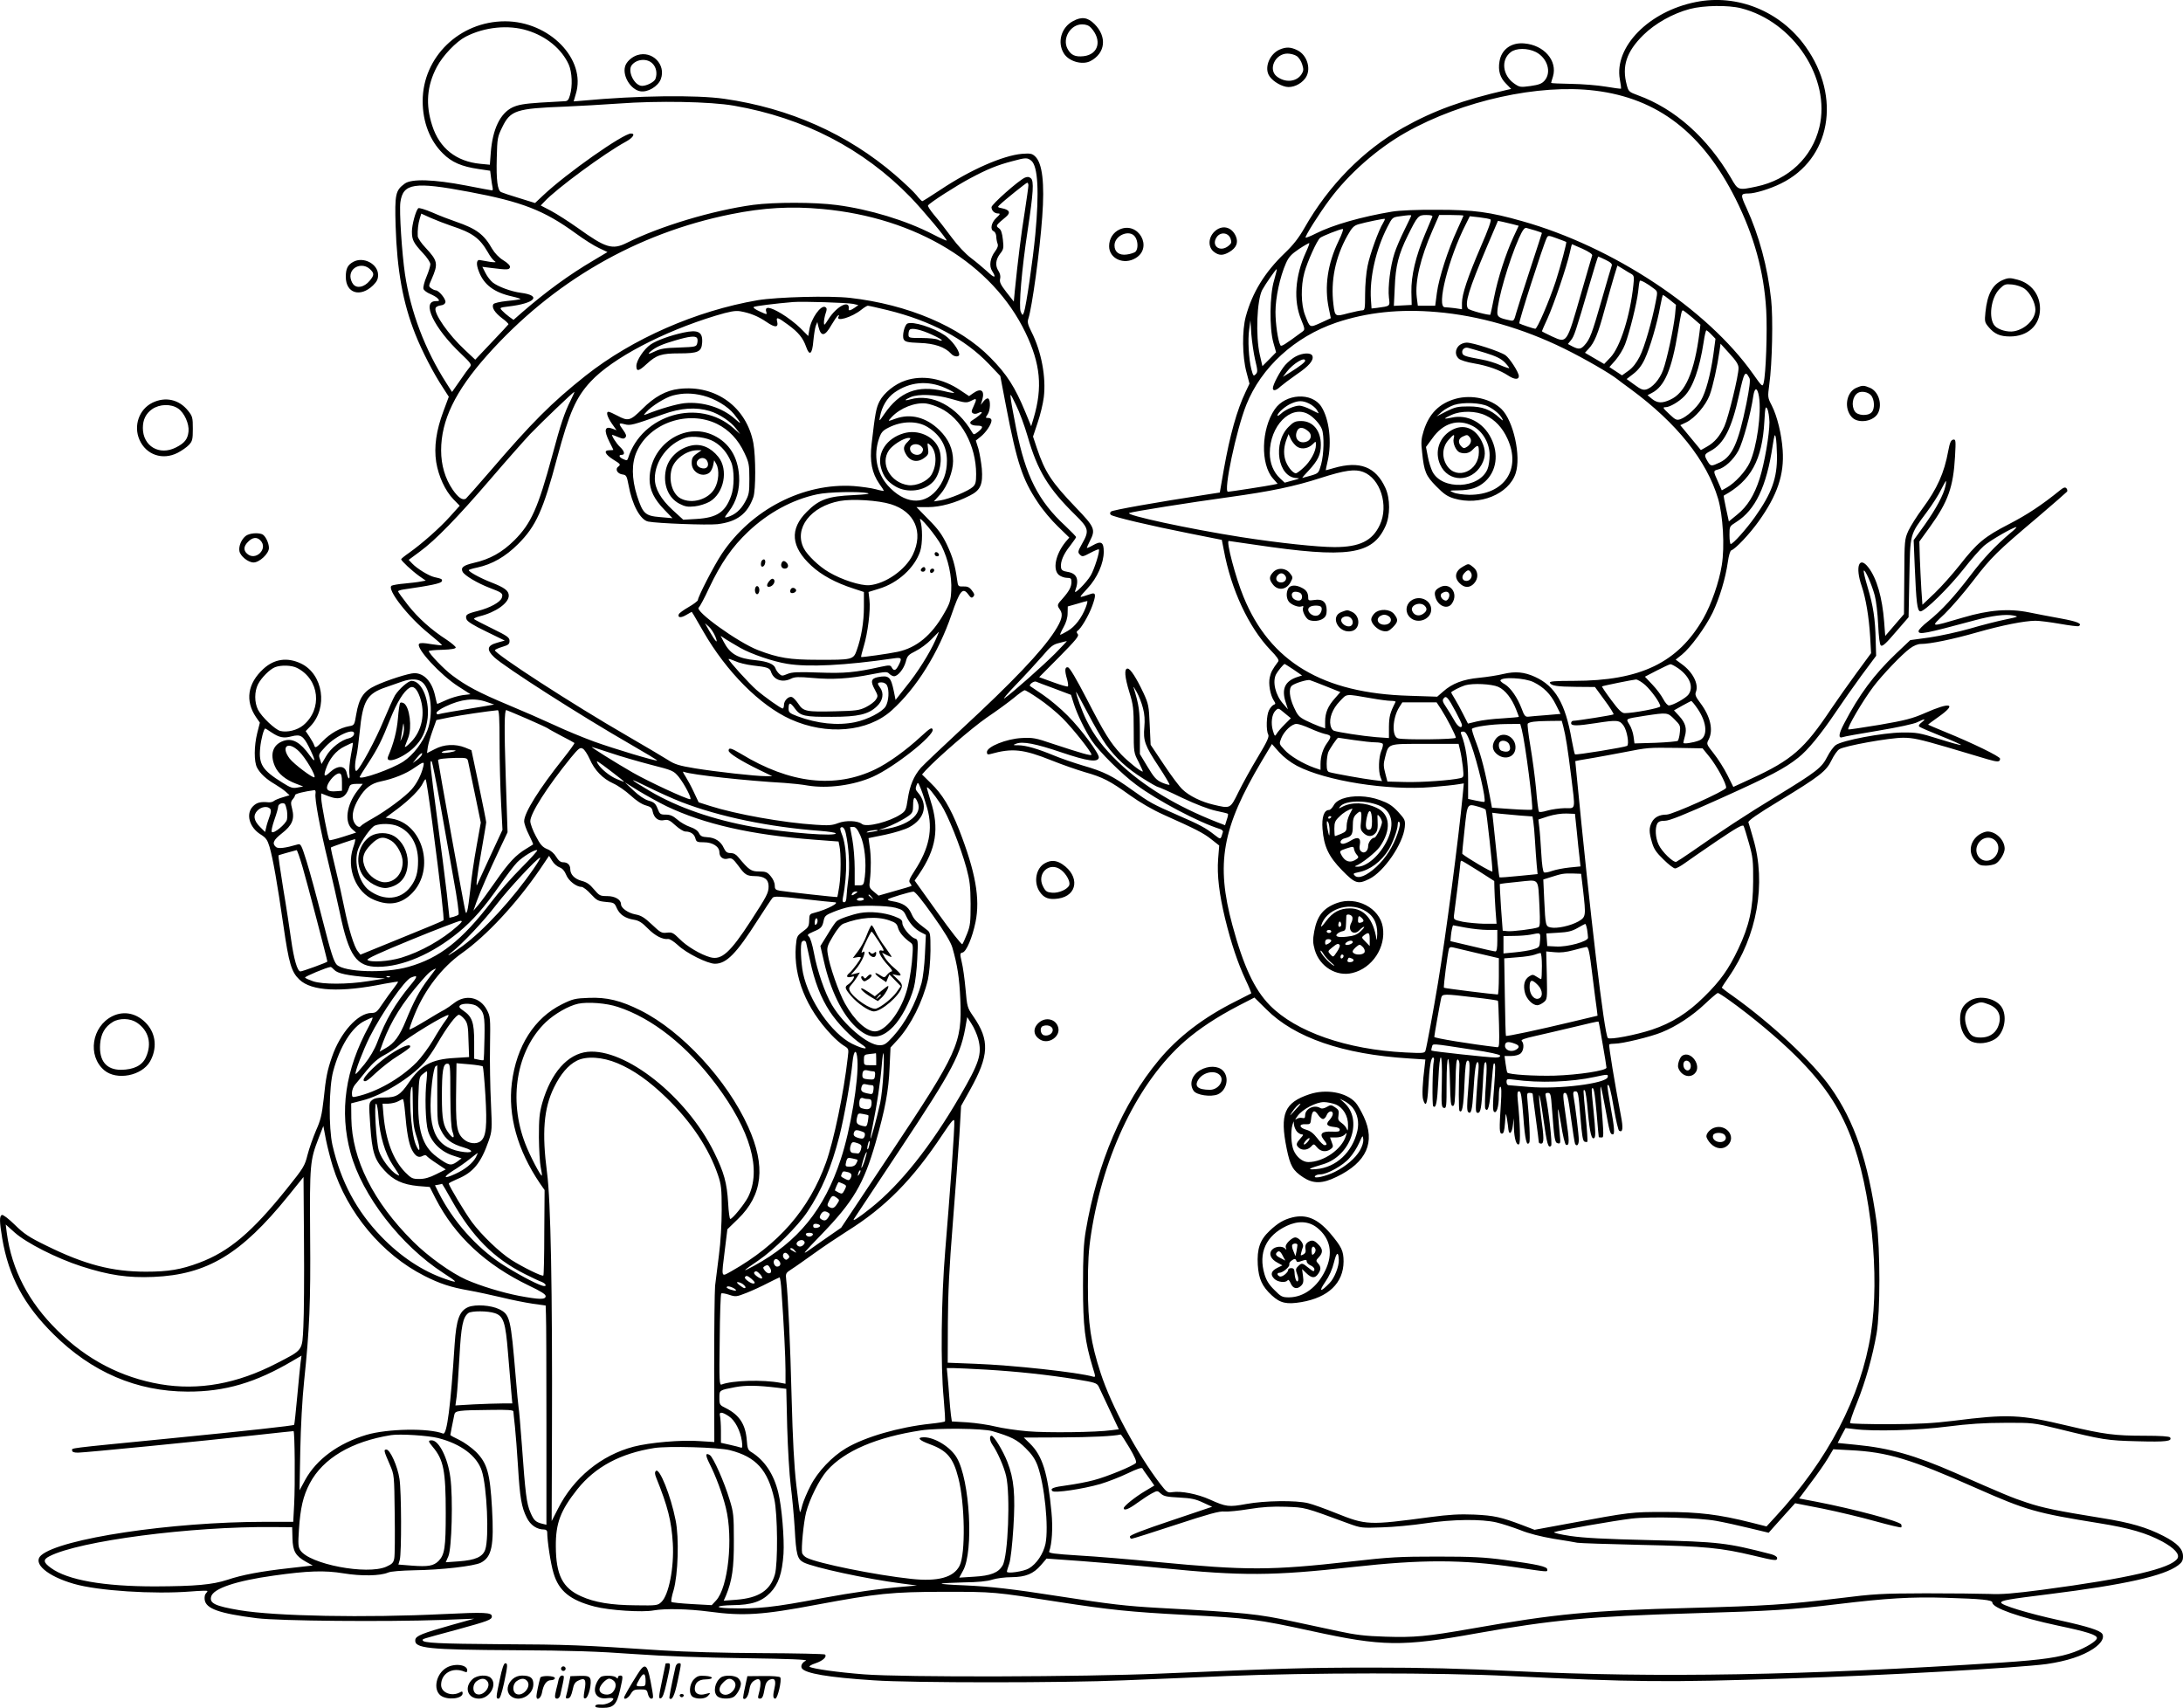 <?xml version="1.0" encoding="UTF-8"?>
<svg xmlns="http://www.w3.org/2000/svg" version="1.0" viewBox="0 0 1419.924 1110.85" preserveAspectRatio="xMidYMid meet">
  <g transform="translate(-93.076,1337.85) scale(0.1,-0.1)" fill="#000000" stroke="none">
    <path d="M11960 13365 c-305 -61 -531 -292 -493 -503 6 -31 9 -59 8 -60 -2 -2 -47 4 -100 13 -53 9 -154 17 -226 18 -71 1 -129 4 -129 6 0 2 5 21 12 42 30 102 -57 204 -186 215 -85 8 -150 -39 -162 -118 -10 -59 4 -105 42 -143 l34 -35 -27 -6 c-288 -66 -476 -134 -677 -247 -258 -145 -484 -375 -641 -652 -36 -63 -72 -110 -129 -164 -129 -124 -210 -256 -252 -411 -25 -92 -23 -260 4 -361 l20 -76 -25 -53 c-57 -119 -102 -281 -142 -505 l-26 -150 -90 -14 c-320 -49 -608 -100 -618 -110 -7 -7 -8 -14 -1 -21 13 -13 258 -71 511 -121 l211 -42 13 -66 c47 -257 162 -502 302 -649 45 -46 59 -67 52 -76 -38 -51 -48 -70 -55 -103 -10 -42 3 -115 26 -151 13 -20 13 -23 -1 -28 -9 -4 -22 -19 -30 -35 -17 -32 -20 -131 -5 -158 7 -15 -7 -46 -69 -149 -43 -71 -99 -173 -125 -226 -54 -109 -51 -108 -164 -81 -77 18 -157 57 -200 99 -19 17 -73 89 -120 160 l-87 130 -6 130 c-5 123 -8 136 -40 206 -47 100 -86 160 -104 160 -23 0 -19 -54 12 -155 25 -81 28 -105 28 -241 0 -150 0 -151 32 -212 17 -34 29 -62 27 -62 -15 0 -95 64 -140 111 -72 77 -109 137 -226 364 -67 129 -109 201 -121 203 -21 4 -22 -22 -5 -79 6 -22 8 -42 5 -45 -3 -4 -47 9 -96 27 l-91 33 132 133 c107 109 129 135 119 147 -8 10 -9 16 -2 21 23 14 73 99 96 162 25 69 24 88 -4 80 -9 -3 -31 -10 -49 -16 -33 -10 -33 -10 21 49 65 69 107 165 107 240 0 63 -17 73 -72 41 -21 -12 -38 -19 -38 -16 0 3 9 23 20 45 38 74 32 89 -91 217 -159 166 -201 230 -254 387 l-25 75 30 90 c17 49 35 124 40 165 16 130 -15 298 -81 428 -23 46 -27 62 -19 85 24 74 74 437 90 663 16 216 1 347 -46 391 -20 19 -31 21 -86 17 -124 -11 -336 -104 -529 -233 -62 -41 -116 -75 -119 -75 -4 0 -21 17 -38 39 -17 21 -79 80 -138 131 -310 267 -687 435 -1113 496 -181 26 -565 21 -918 -12 l-61 -5 14 48 c70 225 -171 473 -460 473 -296 0 -536 -233 -536 -519 0 -136 47 -258 132 -341 57 -57 122 -85 233 -101 l74 -11 6 -47 c3 -25 8 -54 10 -63 2 -10 1 -18 -3 -18 -3 0 -80 14 -171 32 -209 40 -354 45 -398 12 -60 -44 -65 -69 -59 -274 9 -289 47 -501 128 -705 43 -109 119 -256 180 -348 l38 -59 -35 -94 c-47 -126 -62 -232 -47 -331 15 -92 58 -186 112 -242 l41 -42 -63 -70 c-67 -75 -183 -177 -266 -236 -29 -20 -52 -39 -52 -42 0 -10 70 -75 117 -109 l43 -30 -33 -6 c-17 -4 -64 -9 -104 -13 -39 -3 -77 -10 -85 -14 -34 -22 109 -205 244 -313 48 -39 86 -72 83 -74 -2 -2 -34 1 -71 7 -45 8 -70 9 -77 2 -25 -25 138 -203 256 -278 l78 -50 -51 -6 c-29 -4 -76 -18 -107 -32 -30 -14 -57 -25 -58 -25 -2 0 -8 23 -14 52 -20 92 -71 148 -135 148 -35 0 -179 -46 -253 -81 -77 -36 -107 -81 -125 -186 -12 -71 -12 -72 -47 -78 -59 -11 -121 -46 -171 -97 -43 -44 -49 -47 -55 -29 -3 11 -17 36 -31 57 l-25 37 30 31 c117 121 84 340 -61 409 -89 42 -174 30 -245 -36 -102 -94 -119 -207 -47 -313 l25 -36 -17 -67 c-21 -84 -22 -187 -1 -226 20 -38 60 -75 117 -108 25 -15 56 -36 70 -49 l24 -22 -43 -13 c-24 -7 -49 -17 -57 -23 -7 -7 -23 -11 -36 -10 -53 5 -77 -1 -102 -26 -48 -49 -24 -137 50 -183 35 -22 44 -35 58 -81 22 -76 50 -234 90 -511 36 -249 52 -302 104 -352 79 -76 270 -85 554 -27 49 9 88 15 88 13 0 -3 -13 -22 -28 -42 -16 -20 -48 -64 -71 -98 -37 -56 -45 -63 -74 -63 -88 0 -203 -128 -257 -286 -30 -86 -40 -134 -54 -274 -12 -105 -20 -138 -50 -205 -19 -45 -44 -115 -55 -158 -18 -72 -25 -84 -135 -221 -226 -282 -375 -408 -570 -481 -117 -44 -200 -58 -346 -58 -220 0 -398 46 -649 170 -113 55 -145 77 -204 135 -40 39 -76 67 -84 64 -17 -7 -16 -43 2 -152 42 -248 142 -434 334 -624 249 -247 541 -372 871 -373 244 -1 445 58 689 203 l53 31 -6 -43 c-3 -24 -13 -124 -22 -223 -9 -99 -18 -182 -20 -184 -5 -6 -297 -38 -834 -91 -660 -65 -610 -59 -610 -76 0 -10 12 -14 38 -14 41 0 808 75 1167 115 126 14 232 25 235 25 8 0 11 -344 4 -477 l-6 -113 -186 0 c-606 0 -1330 -109 -1454 -218 -58 -51 39 -135 212 -185 157 -46 520 -69 762 -50 60 5 108 6 108 3 0 -3 -5 -11 -11 -17 -6 -6 -9 -23 -7 -39 7 -59 94 -90 340 -121 149 -18 831 -24 1208 -11 l205 8 -140 -39 c-198 -56 -239 -72 -243 -98 -8 -56 81 -65 643 -68 373 -2 547 -8 780 -25 198 -14 443 -23 720 -27 289 -4 413 -9 398 -16 -24 -11 -36 -33 -27 -49 21 -34 172 -60 469 -79 243 -17 1241 -17 1625 0 157 6 458 19 670 28 531 22 1387 23 1840 0 807 -40 1024 -42 1810 -16 616 19 1508 70 1683 94 130 19 232 52 303 99 52 35 74 71 59 97 -15 23 -93 48 -280 89 -205 45 -381 99 -378 115 3 14 40 21 315 55 488 61 744 118 836 187 25 19 32 31 32 58 0 48 -36 86 -127 133 -109 56 -214 87 -404 117 -291 47 -382 66 -484 100 -95 31 -147 53 -470 195 -259 113 -423 160 -641 181 l-120 12 25 49 26 48 60 -7 c123 -16 412 -8 605 17 134 17 236 24 370 24 181 1 188 0 340 -37 300 -74 324 -78 525 -83 185 -5 226 0 211 25 -5 7 -60 11 -166 11 -194 0 -263 9 -500 65 -310 74 -389 77 -745 32 -131 -16 -226 -21 -417 -22 -135 0 -249 3 -253 7 -4 3 16 64 45 134 56 141 100 297 127 449 24 140 24 548 0 725 -56 398 -144 655 -299 875 -115 164 -387 418 -640 598 -38 26 -68 50 -68 52 0 2 20 32 44 67 186 268 247 610 160 903 -14 50 -28 97 -31 105 -2 11 57 52 202 140 262 159 305 193 339 264 15 31 37 63 50 71 33 22 326 75 416 75 63 0 108 -10 280 -60 113 -34 234 -69 269 -80 66 -19 81 -19 81 4 0 14 -178 101 -355 173 -60 25 -111 46 -113 48 -1 1 29 24 68 51 123 87 79 99 -90 24 -80 -35 -126 -47 -294 -76 -110 -18 -201 -32 -203 -30 -10 10 94 187 165 281 58 76 185 209 236 246 24 18 51 29 71 29 60 0 207 30 364 75 165 47 307 75 381 76 25 0 96 -9 159 -20 63 -11 118 -18 123 -15 25 16 -9 30 -118 50 -65 12 -157 29 -204 39 -132 27 -261 17 -430 -33 -222 -65 -215 -66 -121 23 44 43 128 140 186 216 119 155 153 188 418 412 102 87 189 163 193 168 3 6 1 16 -5 22 -8 8 -18 5 -38 -11 -123 -100 -218 -162 -336 -223 -159 -82 -206 -121 -321 -268 -46 -58 -119 -140 -162 -181 l-79 -75 -7 100 c-3 55 -8 147 -10 205 l-3 106 68 94 c119 165 153 261 164 459 6 106 5 113 -12 110 -15 -3 -22 -20 -32 -73 -26 -144 -72 -246 -169 -377 -35 -47 -75 -111 -90 -142 -25 -56 -26 -62 -27 -300 l-2 -243 -61 -71 -61 -71 -7 92 c-12 157 -48 283 -102 353 -61 80 -88 5 -44 -121 27 -80 47 -200 55 -329 l6 -107 -94 -128 c-51 -70 -125 -174 -164 -232 -176 -264 -256 -334 -523 -457 l-115 -53 -39 78 c-21 42 -61 105 -88 139 -48 61 -49 62 -33 92 31 62 11 149 -54 236 -31 41 -37 55 -29 74 19 51 -21 129 -94 181 l-38 28 40 32 c56 45 153 177 200 273 46 96 84 224 99 328 6 43 15 75 23 78 27 9 119 106 178 189 121 169 167 304 156 462 -7 103 -35 220 -71 291 -27 52 -27 54 -16 138 19 135 25 433 12 550 -23 214 -79 419 -160 596 -41 88 -40 95 13 95 42 0 141 30 211 65 323 158 395 561 160 890 -164 231 -445 345 -715 290z m295 -40 c341 -86 585 -456 510 -773 -47 -197 -201 -343 -410 -387 -118 -25 -119 -25 -164 54 -155 265 -367 453 -607 540 -57 21 -61 24 -72 67 -33 122 -2 216 107 324 77 76 193 141 303 170 91 24 250 26 333 5z m-7893 -145 c123 -38 222 -120 268 -221 22 -50 26 -141 8 -200 -9 -32 -16 -39 -37 -39 -14 -1 -85 -5 -158 -9 -105 -7 -142 -14 -179 -31 -80 -39 -129 -141 -141 -294 l-6 -79 -62 6 c-156 15 -266 101 -313 249 -44 135 -35 258 30 381 39 74 126 165 188 197 122 63 278 79 402 40z m6559 -140 c75 -39 103 -131 57 -185 -18 -21 -37 -28 -92 -36 -66 -9 -71 -8 -106 16 -76 53 -88 154 -23 204 35 28 110 28 164 1z m384 -251 c409 -50 699 -274 915 -704 120 -241 184 -470 199 -723 8 -134 -2 -420 -17 -475 -7 -26 -9 -25 -69 60 -298 422 -911 827 -1501 993 -211 60 -316 74 -552 74 -132 1 -246 -4 -295 -12 -197 -33 -385 -86 -497 -143 -33 -17 -62 -28 -65 -26 -6 7 86 153 155 246 125 169 311 333 499 439 366 206 863 316 1228 271z m-5600 -98 c454 -79 842 -280 1148 -595 81 -84 241 -275 235 -282 -2 -2 -42 16 -88 40 -176 91 -413 163 -627 191 -143 19 -405 19 -543 1 -264 -36 -607 -139 -822 -247 -94 -47 -137 -34 -318 96 -58 41 -136 91 -173 111 l-69 36 24 25 c75 82 393 316 528 389 48 26 66 54 35 54 -51 0 -421 -260 -572 -403 l-52 -49 -103 32 c-57 17 -110 35 -118 39 -23 12 -32 77 -28 222 3 129 5 138 36 201 53 109 91 121 407 133 94 4 251 13 350 20 255 19 595 13 750 -14z m1934 -358 c43 -36 52 -202 26 -479 -16 -169 -60 -470 -74 -507 -9 -22 -9 -22 -21 4 -14 31 6 273 46 535 36 238 41 316 20 333 -12 10 -22 11 -39 4 -42 -19 -217 -174 -217 -192 0 -22 19 -41 43 -41 16 0 14 -5 -12 -29 -33 -31 -42 -77 -16 -87 8 -4 15 -18 16 -33 0 -14 4 -35 8 -46 6 -14 1 -29 -16 -52 -32 -42 -40 -95 -19 -127 30 -47 16 -49 -31 -4 -27 24 -74 64 -106 88 -35 26 -87 81 -126 134 -37 50 -88 116 -114 146 -25 30 -43 58 -40 62 10 17 184 129 275 177 110 59 177 86 273 111 88 24 98 24 124 3z m-19 -160 c0 -10 -11 -88 -24 -173 -23 -142 -45 -320 -64 -509 l-7 -74 -48 61 c-38 49 -46 66 -41 87 4 16 0 34 -10 50 -23 35 -20 73 9 112 24 30 25 38 19 93 -5 44 -12 65 -26 74 -22 16 -21 18 46 74 32 27 24 46 -26 56 -28 5 -30 8 -17 20 36 35 175 146 181 146 5 0 8 -8 8 -17z m-3640 -42 c347 -65 490 -121 695 -270 53 -39 121 -82 152 -96 l55 -26 -92 -55 c-155 -91 -306 -201 -463 -337 l-56 -49 -28 20 c-15 11 -36 29 -46 40 -18 19 -17 20 40 27 174 20 220 71 82 89 -63 8 -149 40 -183 67 -15 12 -36 39 -47 61 l-21 41 64 -8 c97 -12 112 -12 116 6 2 10 -15 27 -44 45 -28 17 -56 47 -72 74 -53 94 -103 131 -234 176 -38 13 -107 39 -154 60 -47 20 -89 33 -93 28 -17 -18 -41 -109 -41 -151 0 -55 10 -74 71 -140 27 -28 49 -61 49 -73 0 -11 -11 -48 -25 -81 -14 -33 -23 -69 -20 -79 3 -10 23 -25 43 -33 21 -9 44 -22 51 -31 12 -14 10 -16 -13 -16 -97 0 -13 -176 164 -343 65 -62 70 -70 57 -85 -8 -9 -38 -50 -65 -90 l-51 -73 -37 58 c-139 217 -232 462 -269 708 -20 136 -38 409 -30 468 17 124 90 135 445 68z m2300 -112 c611 -56 1106 -357 1321 -804 98 -204 112 -356 53 -556 l-16 -53 -37 90 c-68 165 -121 248 -229 357 -198 202 -536 345 -912 388 -133 15 -471 6 -600 -15 -402 -69 -815 -250 -1120 -491 -223 -177 -351 -306 -622 -622 -81 -94 -152 -174 -157 -178 -22 -13 -50 7 -86 59 -49 72 -75 159 -75 255 0 195 91 384 298 617 427 480 972 795 1587 919 213 43 391 53 595 34z m-2415 -109 c139 -46 185 -79 239 -172 14 -26 34 -52 44 -58 13 -8 6 -9 -28 -5 -25 4 -53 9 -63 11 -26 8 -32 -21 -12 -72 33 -88 100 -138 218 -164 31 -7 55 -15 53 -17 -2 -2 -41 -8 -86 -12 -48 -5 -86 -14 -90 -21 -13 -21 9 -55 56 -91 25 -18 43 -36 42 -40 -2 -3 -51 -57 -110 -118 l-106 -112 -67 63 c-107 99 -204 239 -191 273 3 8 17 15 33 17 18 2 29 10 31 21 4 20 -43 77 -63 77 -6 0 -19 6 -29 13 -18 13 -18 15 2 59 44 101 41 119 -39 205 -27 28 -50 62 -51 75 -2 39 3 82 13 115 l10 32 62 -28 c34 -15 94 -38 132 -51z m6245 66 c0 -3 -20 -44 -44 -93 -24 -48 -54 -117 -65 -152 -27 -82 -44 -222 -36 -288 7 -58 10 -55 -77 -67 l-36 -4 -4 56 c-10 143 32 327 106 472 32 63 34 65 77 71 63 9 79 10 79 5z m137 -8 c-3 -7 -24 -57 -47 -112 -61 -144 -91 -272 -89 -376 l2 -85 -58 -3 -58 -3 6 123 c5 136 25 214 84 333 64 129 69 135 120 135 32 0 44 -4 40 -12z m203 8 c0 -2 -19 -43 -41 -92 -59 -128 -119 -312 -132 -410 l-11 -84 -57 0 -56 0 -7 55 c-12 104 24 255 101 432 l45 103 79 0 c43 0 79 -2 79 -4z m176 -25 c7 -4 -15 -66 -63 -176 -86 -200 -123 -311 -123 -367 l0 -41 -46 7 c-26 3 -55 6 -65 6 -57 0 23 318 137 542 l25 50 62 -7 c34 -4 67 -10 73 -14z m-699 -23 c-28 -44 -86 -203 -101 -280 -9 -42 -16 -125 -16 -183 0 -95 -2 -105 -18 -105 -10 0 -52 -9 -92 -19 -85 -23 -86 -23 -96 57 -19 153 12 307 91 448 30 53 42 65 73 74 49 14 166 38 170 35 2 -2 -3 -14 -11 -27z m844 -8 l38 -10 -34 -73 c-50 -109 -102 -269 -126 -392 -12 -60 -23 -111 -24 -113 -6 -7 -139 28 -146 40 -22 34 5 122 123 401 l72 169 30 -6 c16 -4 47 -11 67 -16z m147 -41 c23 -7 42 -14 42 -16 0 -2 -34 -106 -75 -231 -41 -125 -82 -253 -91 -285 -16 -58 -16 -58 -47 -51 -63 13 -77 22 -77 49 0 79 75 336 140 483 24 54 37 71 49 68 9 -3 35 -10 59 -17z m-1280 -67 c-72 -149 -94 -298 -64 -440 l13 -63 -65 -30 c-74 -33 -70 -35 -103 51 -26 68 -28 187 -4 275 18 68 82 210 102 226 14 12 130 58 148 58 6 1 -6 -34 -27 -77z m1480 -7 c5 -4 -36 -156 -68 -256 -43 -130 -120 -309 -133 -309 -9 0 -93 28 -104 35 -7 4 156 512 179 557 8 16 12 16 66 -4 31 -11 58 -22 60 -23z m-1693 -67 c-71 -155 -82 -315 -31 -438 25 -61 25 -66 9 -78 -119 -88 -139 -100 -144 -89 -16 29 -32 139 -32 217 0 92 29 228 68 316 18 41 35 59 85 93 35 23 65 40 67 38 2 -2 -8 -29 -22 -59z m1800 22 c41 -19 65 -35 62 -43 -2 -6 -35 -118 -72 -247 -95 -331 -91 -324 -189 -280 -36 17 -66 32 -66 34 0 2 16 39 36 82 41 90 126 340 145 427 7 31 13 57 15 57 1 0 32 -14 69 -30z m150 -72 c33 -16 44 -27 39 -38 -3 -8 -33 -109 -66 -225 -62 -217 -76 -254 -111 -292 -24 -27 -38 -28 -78 -8 l-30 16 21 26 c20 26 27 45 121 366 28 97 53 177 55 177 2 0 24 -10 49 -22z m168 -92 c16 -10 18 -19 12 -71 -21 -200 -85 -402 -148 -470 l-42 -44 -62 36 -63 37 24 26 c38 41 61 96 104 255 23 83 51 181 62 218 l21 68 37 -22 c20 -13 45 -28 55 -33z m-2325 -41 c-29 -95 -31 -310 -5 -404 l18 -64 -44 -45 -45 -45 -17 74 c-28 123 -19 355 16 422 20 37 91 139 94 135 2 -2 -6 -35 -17 -73z m2471 -54 c24 -18 24 -20 12 -82 -25 -130 -74 -300 -105 -360 -21 -41 -45 -72 -73 -92 l-42 -30 -41 27 -41 27 40 45 c22 26 50 71 62 103 30 80 76 266 85 342 3 35 8 67 11 71 4 7 50 -18 92 -51z m103 -73 l40 -32 -6 -65 c-10 -92 -53 -293 -78 -360 -23 -62 -71 -116 -111 -126 -20 -5 -36 2 -75 31 l-51 37 44 34 c30 23 54 53 74 96 33 70 82 235 101 345 7 39 15 72 18 72 2 0 22 -14 44 -32z m-5312 -26 l34 -8 -24 -17 c-26 -18 -41 -22 -39 -9 10 64 -77 21 -132 -66 -26 -41 -29 -43 -29 -20 0 14 5 40 11 58 9 26 9 34 -2 41 -28 17 -93 -74 -104 -147 l-7 -41 -52 52 c-28 28 -84 71 -123 94 -75 45 -110 49 -98 11 6 -19 5 -19 -43 3 -29 13 -45 25 -38 29 10 6 137 22 256 32 63 5 348 -4 390 -12z m225 -41 c280 -69 502 -187 657 -349 l75 -79 37 -194 c71 -370 107 -479 207 -628 31 -48 90 -118 131 -157 l74 -72 -24 -28 c-66 -81 -86 -181 -43 -216 13 -10 36 -18 52 -18 24 0 29 -4 29 -26 0 -32 -14 -59 -56 -107 -39 -43 -39 -45 -18 -75 21 -30 12 -67 -36 -141 -84 -130 -275 -330 -605 -635 -126 -117 -245 -230 -264 -251 -47 -54 -73 -117 -86 -205 -10 -68 -14 -77 -44 -97 -74 -50 -225 -88 -254 -64 -27 22 -104 25 -154 6 -38 -15 -63 -17 -147 -11 -210 13 -520 69 -686 122 l-75 24 -32 68 c-17 37 -42 82 -54 101 -19 29 -20 34 -6 28 48 -18 402 -57 652 -71 44 -3 112 -10 150 -17 128 -21 297 1 423 57 139 62 403 271 389 308 -6 15 -17 8 -75 -45 -98 -91 -214 -174 -297 -214 -262 -127 -557 -93 -874 100 -64 38 -81 43 -81 21 0 -17 82 -68 199 -125 l85 -41 -42 0 c-68 0 -326 29 -461 51 -103 17 -132 26 -175 54 -28 18 -148 89 -267 158 -360 208 -859 532 -859 556 0 4 21 14 48 22 40 12 47 18 47 39 0 22 -14 32 -112 80 -62 30 -115 58 -119 62 -3 4 14 12 37 18 105 26 189 86 189 134 0 32 -26 52 -113 86 -72 28 -147 69 -147 80 0 3 25 11 55 17 97 21 183 70 266 153 116 116 163 219 254 562 79 294 122 392 219 496 141 151 469 323 811 427 93 28 128 34 160 29 64 -11 116 -32 172 -70 55 -38 78 -37 69 2 -9 34 3 30 71 -20 67 -49 97 -86 117 -143 22 -63 40 -49 47 37 4 41 11 86 16 99 l10 25 7 -30 c17 -68 42 -65 85 11 17 29 36 57 42 61 8 4 9 3 5 -5 -25 -40 87 -7 150 45 16 13 34 23 39 24 6 0 64 -13 130 -29z m3570 -12 c274 -23 561 -106 830 -238 136 -67 301 -163 347 -200 7 -6 46 -35 86 -64 300 -221 494 -464 568 -712 32 -110 44 -311 24 -433 -17 -108 -68 -255 -120 -346 -165 -288 -409 -406 -843 -406 -121 0 -158 -3 -155 -12 7 -20 46 -26 173 -27 l120 -1 63 -86 c35 -47 61 -89 58 -92 -5 -5 -233 -41 -263 -42 -7 0 -13 -7 -13 -15 0 -19 36 -19 160 0 141 22 155 20 181 -16 23 -32 38 -122 23 -132 -15 -9 -333 -61 -339 -55 -3 3 -12 45 -21 93 -41 238 -107 351 -239 411 -70 32 -128 37 -205 19 -36 -9 -107 -20 -158 -25 -105 -10 -176 -37 -235 -90 l-38 -33 -182 6 c-562 16 -905 220 -1078 644 -52 126 -114 363 -96 363 2 0 80 -11 173 -25 601 -89 761 -66 846 120 32 70 32 180 0 250 -63 138 -167 178 -336 129 -27 -8 -50 -14 -52 -14 -1 0 5 26 12 58 29 123 11 275 -41 356 -62 95 -233 85 -303 -18 -88 -129 -94 -356 -11 -450 l30 -34 -28 -6 c-30 -7 -283 -46 -295 -46 -31 0 54 402 119 565 97 244 315 443 585 535 199 67 414 90 653 69z m1662 -35 l54 -47 -6 -51 c-33 -257 -92 -393 -190 -437 -53 -25 -84 -23 -119 5 l-29 24 29 15 c82 43 128 150 169 397 20 121 24 140 32 140 3 0 30 -21 60 -46z m-2842 -277 c17 -70 17 -79 3 -93 -14 -14 -16 -11 -28 33 -17 69 -24 190 -14 259 l8 59 6 -90 c4 -49 15 -125 25 -168z m2968 165 l26 -27 -14 -105 c-19 -131 -49 -243 -81 -297 -27 -47 -93 -107 -133 -121 -24 -8 -32 -5 -69 30 -46 43 -49 48 -27 48 26 0 88 36 122 72 55 57 98 176 125 351 6 42 14 77 18 77 3 0 18 -12 33 -28z m176 -217 c1 -47 -66 -322 -92 -379 -30 -65 -64 -105 -114 -133 l-39 -22 -67 81 -67 81 40 19 c56 28 125 109 151 176 21 56 50 188 64 286 l7 49 58 -64 c44 -48 59 -72 59 -94z m71 -66 c7 -12 0 -65 -20 -166 -52 -254 -91 -343 -172 -382 -57 -27 -60 -27 -81 8 -23 40 -22 44 19 66 88 47 138 145 186 363 34 153 40 164 68 111z m62 -120 c17 -108 -14 -330 -60 -429 -27 -58 -96 -133 -150 -163 l-32 -18 -25 57 c-31 69 -31 70 -2 78 46 11 102 63 135 123 30 57 81 243 97 356 9 59 27 57 37 -4z m-7730 -26 c-39 -77 -65 -155 -118 -353 -94 -347 -138 -446 -248 -556 -79 -78 -158 -123 -265 -147 -67 -16 -85 -30 -71 -58 14 -25 97 -74 175 -104 82 -31 89 -36 80 -64 -9 -29 -77 -66 -155 -86 -76 -19 -84 -26 -75 -54 5 -15 43 -39 128 -80 l121 -59 -50 -14 c-65 -18 -71 -45 -18 -95 69 -64 557 -377 891 -569 94 -54 170 -100 168 -102 -6 -6 -280 76 -410 123 -71 26 -188 74 -260 108 -71 33 -206 92 -300 131 -189 79 -273 124 -362 191 -53 39 -153 143 -153 159 0 3 39 7 88 8 59 2 87 7 87 15 0 6 -27 29 -60 51 -99 64 -183 139 -251 225 -35 45 -64 85 -64 89 0 4 15 9 33 12 181 26 246 40 251 53 6 14 1 17 -49 28 -35 8 -112 55 -143 88 l-23 24 73 54 c101 74 243 220 458 470 101 118 218 250 259 294 73 76 281 275 288 275 2 0 -10 -26 -25 -57z m2973 -233 c64 -223 134 -338 309 -510 89 -87 93 -104 45 -188 -28 -50 -29 -56 -14 -71 15 -15 20 -14 67 11 28 15 54 26 56 23 9 -9 -29 -129 -53 -170 -28 -47 -112 -131 -101 -100 28 75 12 114 -50 124 -30 5 -40 11 -42 29 -5 36 16 87 59 140 21 28 39 53 39 57 0 4 -32 37 -70 73 -176 162 -258 325 -319 629 -16 82 -32 168 -35 193 -6 44 -5 44 33 -35 22 -44 56 -136 76 -205z m1830 214 c19 -9 41 -27 50 -40 8 -13 14 -24 13 -24 -2 0 -25 11 -52 25 -27 14 -60 25 -73 25 -32 0 -93 -26 -120 -52 -13 -12 -23 -17 -23 -12 0 17 52 62 90 78 45 20 74 20 115 0z m2995 -121 c0 -80 -32 -268 -64 -368 -34 -106 -79 -180 -145 -233 l-55 -45 -18 83 c-10 46 -17 84 -15 85 177 97 250 231 264 483 5 93 8 102 19 81 7 -13 13 -52 14 -86z m-3002 53 c36 -19 78 -65 91 -99 16 -42 13 -163 -5 -229 -16 -57 -17 -58 -67 -73 -28 -8 -53 -15 -55 -15 -3 0 16 22 41 48 60 65 79 104 79 166 1 93 -51 156 -128 156 -38 0 -50 -6 -82 -38 -105 -105 -70 -329 53 -333 24 -1 19 -4 -24 -15 l-54 -15 -30 28 c-43 40 -67 99 -67 164 0 176 134 315 248 255z m6 -116 c24 -23 13 -58 -21 -66 -48 -13 -78 30 -53 76 13 24 42 20 74 -10z m3045 -154 c2 -147 -34 -246 -144 -401 -57 -80 -142 -175 -157 -175 -4 0 -8 26 -8 58 0 57 0 57 44 85 124 78 197 230 237 497 11 70 14 80 20 55 4 -16 7 -70 8 -119z m-3118 55 c30 -17 71 -9 99 19 20 20 20 20 20 -7 0 -41 -37 -108 -81 -147 -21 -20 -44 -36 -49 -36 -21 0 -59 49 -70 90 -12 43 -8 89 12 139 l10 26 16 -35 c10 -19 29 -41 43 -49z m426 -162 c112 -42 168 -218 109 -344 -48 -104 -131 -145 -295 -145 -109 0 -363 27 -607 65 -338 53 -760 144 -728 157 23 9 393 68 649 103 274 38 423 69 597 125 156 50 222 59 275 39z m3788 -91 c-12 -58 -62 -150 -135 -253 l-72 -100 7 -170 c10 -236 16 -289 36 -293 25 -5 188 155 285 279 46 59 104 125 129 147 40 35 190 122 211 122 4 0 -12 -17 -37 -37 -102 -86 -176 -165 -262 -278 -106 -139 -187 -227 -274 -297 -35 -27 -63 -56 -63 -64 0 -26 39 -18 366 70 111 30 200 41 251 31 36 -7 34 -8 -52 -26 -49 -10 -153 -36 -230 -59 -77 -22 -196 -48 -265 -58 l-124 -17 -95 -90 c-141 -135 -237 -264 -335 -452 -37 -70 -40 -100 -9 -89 8 4 112 22 231 42 126 21 233 44 254 55 48 24 60 24 28 -1 -16 -12 -22 -22 -15 -28 6 -5 70 -33 143 -62 73 -29 130 -55 128 -57 -2 -3 -67 15 -143 39 -128 40 -146 43 -243 42 -125 -2 -388 -51 -429 -82 -14 -10 -39 -44 -55 -76 -36 -71 -68 -96 -328 -255 -193 -117 -374 -236 -552 -361 -49 -34 -95 -64 -102 -67 -19 -7 -95 67 -115 112 -21 45 -24 106 -9 136 8 14 21 19 50 19 29 0 122 37 357 143 331 149 422 197 510 267 63 49 149 155 246 299 39 58 113 164 165 235 l96 129 -3 101 c-3 140 -16 224 -52 344 -17 57 -29 106 -25 109 8 9 52 -91 71 -162 9 -33 19 -117 22 -187 4 -84 10 -132 18 -138 10 -8 34 14 96 87 l84 97 5 255 c6 294 1 277 115 431 35 47 76 111 91 143 16 31 30 57 32 57 2 0 1 -15 -3 -32z m-5592 -790 c-26 -68 -70 -126 -117 -153 -23 -14 -45 -25 -49 -25 -3 0 6 21 21 48 17 30 27 63 27 91 l1 45 60 17 c32 10 62 18 66 18 4 1 0 -18 -9 -41z m-198 -299 c-82 -82 -276 -254 -330 -292 -16 -11 17 29 75 89 58 60 134 143 170 184 54 64 70 77 109 86 25 7 48 12 51 13 2 0 -31 -35 -75 -80z m1550 -106 l55 -38 -37 -12 c-75 -27 -97 -77 -70 -161 l15 -47 -32 37 c-50 57 -70 143 -45 191 11 21 49 67 56 67 1 0 28 -17 58 -37z m2504 7 c73 -53 99 -120 65 -168 -16 -24 -103 -72 -128 -72 -9 0 -25 19 -37 42 -12 23 -43 65 -70 93 l-49 52 77 40 c43 22 83 41 89 41 6 1 30 -12 53 -28z m-8986 4 c146 -74 167 -268 40 -373 -39 -32 -103 -48 -149 -37 -34 9 -121 91 -145 138 -24 48 -24 118 0 166 23 44 76 97 111 111 39 15 108 13 143 -5z m8044 -93 c66 -33 109 -77 143 -144 l31 -62 -93 -8 c-51 -4 -104 -8 -116 -10 -20 -2 -27 6 -44 53 -27 71 -71 134 -108 157 -17 9 -30 21 -30 24 0 27 161 19 217 -10z m-7223 -6 c52 -55 65 -205 27 -306 -31 -81 -92 -161 -157 -204 -71 -47 -284 -123 -284 -100 0 2 24 42 54 87 65 100 90 150 146 292 42 105 86 177 123 200 26 17 49 -3 69 -60 37 -105 14 -219 -59 -293 -26 -27 -42 -38 -38 -26 4 11 14 36 21 55 26 68 9 200 -28 224 -9 5 -20 7 -24 3 -4 -3 -11 -49 -15 -101 -7 -82 -27 -161 -64 -248 -22 -54 98 -11 170 60 48 48 71 94 84 168 23 124 -31 264 -101 264 -22 0 -81 -52 -108 -94 -11 -19 -44 -92 -74 -164 -49 -120 -152 -312 -176 -327 -13 -8 -13 47 0 100 5 22 14 90 20 150 20 206 47 252 172 294 34 12 81 28 103 36 63 22 112 19 139 -10z m5873 -21 l92 -37 -35 -40 c-45 -50 -64 -94 -64 -151 l0 -45 -38 13 c-21 8 -61 25 -89 39 -43 22 -53 34 -76 85 -30 65 -35 123 -13 141 19 16 98 40 116 36 8 -2 56 -21 107 -41z m2075 9 c42 -39 98 -117 98 -139 0 -11 -175 -44 -232 -44 -18 0 -39 20 -87 85 -35 47 -62 87 -60 89 5 4 198 43 221 45 10 0 37 -16 60 -36z m-3841 -24 l106 -40 18 -57 c21 -67 75 -179 118 -242 48 -71 194 -216 287 -285 141 -105 409 -246 547 -289 12 -4 20 -12 18 -19 -15 -51 -13 -51 -53 -20 -59 47 -99 68 -235 127 -174 76 -187 84 -302 166 -127 91 -184 120 -320 159 -60 18 -145 47 -190 66 -107 44 -180 65 -229 66 -38 0 -39 1 -16 10 41 17 126 1 297 -57 169 -57 235 -66 241 -33 4 24 -114 184 -203 273 -44 45 -116 105 -160 135 -44 30 -82 56 -84 57 -10 9 24 34 38 29 9 -4 64 -25 122 -46z m2885 12 c45 -20 89 -76 117 -149 9 -23 17 -44 17 -46 0 -2 -48 -6 -107 -10 -60 -3 -134 -12 -166 -20 l-58 -14 -31 61 c-17 34 -41 78 -54 99 -13 21 -24 40 -24 43 0 6 58 36 90 46 50 15 173 9 216 -10z m-2311 -138 c11 -40 13 -79 9 -124 -8 -88 3 -120 94 -257 41 -62 72 -115 70 -118 -3 -2 -25 4 -49 14 -37 17 -51 32 -94 103 l-50 83 0 145 c-1 138 -5 171 -41 288 -3 10 6 -3 20 -29 15 -26 33 -73 41 -105z m-678 61 c45 -30 115 -87 154 -126 67 -67 189 -220 189 -238 0 -10 -65 9 -250 70 -114 39 -132 42 -205 38 -97 -5 -225 -56 -225 -91 0 -15 5 -18 23 -13 142 40 214 32 399 -42 67 -27 165 -61 216 -76 116 -33 161 -56 292 -150 66 -47 148 -95 220 -127 210 -94 257 -118 309 -159 l52 -41 -7 -87 c-8 -107 7 -229 45 -387 40 -164 84 -293 133 -398 23 -48 39 -88 37 -90 -2 -1 -48 -24 -102 -52 -208 -104 -374 -231 -499 -382 -235 -282 -400 -668 -475 -1110 -14 -84 -18 -162 -18 -358 0 -263 12 -362 64 -533 18 -57 18 -62 3 -58 -100 29 -524 75 -767 84 l-180 7 1 260 c1 193 9 360 32 645 17 212 36 471 43 575 l11 190 59 106 c124 223 128 321 21 476 -39 56 -41 62 -51 178 -6 66 -17 146 -25 177 -12 53 -12 57 6 61 25 7 63 97 84 198 31 153 0 326 -107 601 -58 146 -108 230 -186 305 l-55 54 23 26 c79 85 300 276 398 344 64 43 143 101 176 128 33 28 65 50 70 50 6 1 47 -24 92 -55z m438 -299 c63 -87 138 -156 239 -219 49 -31 93 -56 98 -56 5 0 76 -31 156 -70 93 -44 175 -75 221 -85 41 -9 77 -17 79 -20 2 -2 -1 -20 -8 -39 l-11 -35 -52 20 c-265 104 -479 234 -641 389 -99 95 -157 171 -209 275 -29 59 -67 164 -67 184 0 3 34 -59 76 -139 42 -80 95 -172 119 -205z m1730 301 c50 -9 105 -16 123 -16 19 0 32 -3 30 -7 -36 -71 -42 -94 -43 -162 l0 -73 -85 6 c-85 7 -247 32 -274 42 -8 3 -18 18 -21 34 -10 47 12 107 60 157 50 51 29 50 210 19z m544 -86 c22 -41 41 -81 41 -87 0 -28 -28 -11 -50 30 -13 23 -36 61 -52 85 -24 35 -27 46 -17 58 16 20 27 9 78 -86z m-6303 63 l49 -17 -45 -8 c-212 -34 -306 -51 -317 -55 -7 -3 -13 1 -13 9 0 8 26 26 58 41 103 49 187 58 268 30z m7877 -45 c63 -93 67 -184 9 -206 -39 -15 -102 -24 -102 -15 0 5 5 24 10 43 14 49 4 86 -36 130 l-35 38 53 30 c29 16 56 30 59 31 4 0 23 -23 42 -51z m-1667 -5 c36 -56 94 -168 94 -183 0 -11 -337 -15 -376 -4 -41 11 -37 130 7 201 l21 33 111 0 112 0 31 -47z m-1017 -25 l38 -31 -41 -41 c-23 -23 -46 -50 -52 -61 -10 -18 -13 -16 -24 22 -14 47 -7 105 16 128 20 20 19 20 63 -17z m-5109 -195 c0 -120 5 -295 10 -390 l9 -172 -78 -168 c-43 -92 -80 -175 -84 -183 -14 -37 -5 42 24 207 17 98 32 185 32 193 0 8 -22 117 -48 242 l-48 227 -41 17 c-63 25 -137 22 -197 -10 l-51 -26 5 37 c3 21 17 69 31 108 l25 70 88 18 c71 14 246 40 311 46 9 1 12 -49 12 -216z m175 162 c71 -31 134 -60 139 -64 6 -5 47 -27 90 -50 44 -22 81 -43 83 -45 3 -2 -31 -49 -74 -103 -155 -195 -253 -351 -253 -406 0 -15 14 -55 31 -88 17 -34 29 -62 27 -63 -2 -2 -21 -13 -43 -27 -69 -41 -115 -90 -201 -214 -46 -66 -97 -136 -114 -155 l-30 -35 21 60 c25 69 75 183 149 340 l52 110 -12 363 c-10 313 -9 432 4 432 2 0 61 -25 131 -55z m7467 -5 c38 -38 40 -43 35 -86 -2 -25 -9 -49 -13 -54 -5 -4 -70 -10 -145 -13 l-137 -4 -6 45 c-3 24 -15 60 -27 78 -24 40 -30 36 101 57 146 22 147 22 192 -23z m-723 -47 c16 -60 29 -146 51 -322 28 -229 32 -209 -42 -209 -35 -1 -85 -8 -113 -16 -30 -9 -52 -12 -55 -6 -3 5 -12 72 -18 147 -7 76 -24 201 -37 278 -13 77 -21 143 -17 147 13 11 46 16 134 17 l87 1 10 -37z m-7554 -74 c-8 -19 -13 -25 -9 -14 3 11 8 43 12 70 7 47 7 48 10 14 2 -20 -4 -52 -13 -70z m5906 62 c35 -16 79 -32 96 -36 44 -9 46 -16 18 -56 -29 -39 -45 -88 -45 -141 l0 -37 -41 14 c-73 26 -159 77 -194 117 -35 38 -35 38 -20 76 19 46 68 92 99 92 13 0 52 -13 87 -29z m1378 -8 c23 -89 77 -510 67 -521 -3 -2 -63 -1 -133 4 l-128 9 -13 70 c-28 154 -56 264 -88 349 -19 49 -32 91 -29 94 14 14 129 30 217 31 l97 1 10 -37z m-8133 -18 c51 -34 80 -40 131 -26 58 15 76 4 112 -67 45 -90 48 -114 7 -58 -62 87 -113 115 -170 96 -70 -23 -92 -87 -57 -166 21 -48 70 -88 137 -113 l47 -18 -37 -7 c-31 -6 -45 -2 -97 31 -132 82 -156 119 -146 227 5 55 24 126 33 126 2 0 20 -11 40 -25z m537 -14 c-3 -10 -17 -21 -31 -24 -52 -11 -120 -64 -150 -117 l-30 -51 -10 31 c-11 30 -9 34 36 82 69 74 198 130 185 79z m7266 -65 c44 -122 100 -361 87 -373 -2 -2 -26 2 -55 8 l-51 11 0 127 c0 118 -15 218 -45 294 -5 13 -2 17 13 17 16 0 26 -17 51 -84z m-763 29 c54 -8 118 -15 141 -15 23 0 44 -4 48 -10 3 -5 -1 -26 -10 -46 -17 -42 -20 -130 -5 -170 l10 -26 -57 7 c-60 7 -255 42 -285 51 -14 4 -18 16 -18 54 0 27 5 61 10 75 9 22 58 95 65 95 1 0 46 -7 101 -15z m-6523 -100 c-8 -44 -13 -97 -10 -118 6 -44 -8 -41 -17 3 -10 51 -58 53 -110 5 -34 -32 -42 -27 -27 18 23 69 66 123 122 150 29 15 54 26 55 24 1 -1 -4 -38 -13 -82z m6154 -68 c188 -98 590 -162 876 -138 73 6 149 14 171 18 l38 6 -7 -74 c-26 -278 -111 -925 -161 -1224 -30 -180 -73 -413 -81 -439 -5 -18 -13 -19 -132 -13 -381 19 -711 134 -881 307 -100 102 -171 254 -243 520 -109 402 -68 633 190 1067 l67 112 47 -53 c30 -33 73 -66 116 -89z m1061 101 c6 -24 14 -73 18 -109 6 -64 6 -66 -17 -72 -58 -14 -254 -28 -359 -25 l-115 3 -14 54 c-12 44 -12 62 -2 100 25 96 12 91 260 91 l219 0 10 -42z m-7551 -8 c40 -39 110 -157 99 -167 -8 -9 -133 85 -161 121 -61 80 -10 118 62 46z m1889 -48 c32 -74 85 -128 153 -159 30 -13 81 -49 113 -78 37 -34 73 -58 99 -65 32 -9 41 -16 45 -40 9 -42 37 -64 74 -56 26 5 37 0 74 -34 24 -22 53 -40 65 -40 34 0 58 -17 65 -45 6 -22 11 -25 55 -25 57 0 101 -28 101 -65 0 -30 24 -49 52 -42 28 7 35 3 73 -48 41 -57 54 -64 105 -65 61 0 90 -21 90 -66 0 -43 -10 -62 -115 -224 -135 -208 -191 -258 -264 -238 -62 17 -153 71 -200 119 -41 41 -50 45 -83 41 -34 -4 -42 1 -97 53 -49 46 -70 59 -108 66 -47 9 -93 41 -93 66 0 30 -39 53 -90 53 -46 0 -51 3 -86 44 -27 33 -48 47 -80 55 -45 12 -74 41 -74 76 0 28 -18 45 -47 45 -16 0 -30 11 -45 36 -13 22 -35 41 -59 50 -30 13 -44 28 -73 84 -20 37 -36 81 -36 97 0 51 109 222 262 411 52 63 62 71 79 61 11 -5 31 -36 45 -67z m136 39 c64 -22 183 -56 263 -77 142 -36 147 -39 180 -78 39 -49 89 -146 75 -146 -24 0 -270 114 -373 173 -113 65 -276 167 -267 167 3 0 58 -18 122 -39z m7146 -23 c49 -60 115 -182 110 -204 -4 -19 -349 -174 -387 -174 -47 0 -79 -17 -96 -49 -19 -38 -19 -64 1 -132 12 -42 28 -66 75 -111 32 -32 66 -58 75 -58 9 0 37 15 63 34 25 18 120 84 210 145 129 87 167 108 173 97 4 -8 20 -59 35 -113 25 -88 28 -114 27 -248 -1 -178 -25 -287 -97 -439 -62 -131 -116 -207 -222 -311 -107 -106 -211 -171 -340 -214 -103 -34 -273 -67 -286 -54 -23 23 -115 796 -206 1739 l-6 62 29 6 c16 3 58 10 94 16 36 6 121 22 190 35 163 32 159 31 350 29 l165 -3 43 -53z m-8168 32 c-14 -4 -38 -8 -55 -9 -23 0 -26 2 -15 9 8 5 33 9 55 9 35 -1 37 -2 15 -9z m-206 -22 c-3 -7 -17 -22 -32 -33 l-27 -20 25 32 c25 32 44 43 34 21z m301 -40 c3 -13 23 -108 44 -211 l39 -189 -28 -156 c-16 -87 -34 -211 -40 -277 -7 -66 -16 -129 -20 -140 -7 -20 -7 -20 -13 0 -6 17 -177 967 -177 979 0 8 43 13 117 15 68 1 73 -1 78 -21z m-181 -278 c26 -146 65 -366 87 -489 23 -123 37 -227 32 -231 -4 -5 -19 -11 -33 -15 l-26 -6 -17 158 c-10 87 -38 307 -63 490 -46 348 -50 383 -35 368 4 -6 29 -129 55 -275z m1119 206 c42 -32 77 -60 77 -62 0 -2 -21 6 -47 17 -48 20 -106 68 -125 102 -13 24 -6 20 95 -57z m-1229 37 c-12 -52 -41 -109 -75 -148 -43 -49 -166 -140 -255 -190 -38 -21 -72 -43 -76 -49 -12 -17 -41 6 -50 40 -9 35 2 81 35 137 41 69 81 100 145 113 82 17 165 50 219 89 60 41 65 42 57 8z m-529 -103 l0 -55 -38 -3 c-54 -5 -71 11 -52 49 20 38 56 70 75 67 11 -3 15 -17 15 -58z m2207 -128 c251 -97 573 -163 906 -188 51 -4 95 -11 98 -15 14 -23 -316 2 -536 41 -259 46 -492 127 -670 232 -142 84 -149 94 -18 29 64 -32 163 -77 220 -99z m-1619 -139 c54 -413 78 -625 72 -631 -3 -3 -126 -55 -273 -114 l-267 -109 -17 22 c-24 28 -61 150 -88 284 -12 61 -37 172 -56 249 -19 76 -33 140 -31 142 5 5 148 54 157 54 4 0 -2 -26 -13 -57 -44 -133 19 -290 138 -338 98 -41 178 -26 247 45 151 156 69 452 -134 484 l-39 6 78 58 c82 62 146 127 165 168 6 13 14 24 17 24 4 0 23 -129 44 -287z m1524 111 c244 -116 551 -186 959 -217 l159 -12 6 -30 c10 -48 10 -184 -1 -259 -6 -39 -12 -71 -13 -72 -2 -3 -323 33 -374 41 -28 5 -33 10 -33 35 0 16 -11 42 -26 59 -22 27 -32 31 -76 31 -52 0 -66 10 -135 93 -14 18 -31 27 -50 27 -23 0 -32 7 -44 32 -19 44 -58 69 -108 71 -34 2 -44 7 -54 27 -8 16 -28 30 -58 40 -26 9 -63 30 -83 48 -28 24 -46 32 -75 32 -35 0 -39 3 -53 39 -13 33 -23 42 -59 52 -27 8 -63 33 -98 66 l-56 53 90 -56 c50 -30 131 -75 182 -100z m1695 -13 c38 -138 13 -260 -82 -406 -35 -54 -40 -68 -30 -80 7 -9 11 -17 9 -19 -2 -2 -51 -17 -109 -33 l-105 -30 -31 26 c-30 25 -31 29 -25 76 8 68 8 159 -2 221 l-7 51 108 22 c61 13 129 34 157 49 102 55 124 148 55 227 -14 16 -16 25 -8 45 9 24 10 23 29 -24 11 -27 29 -83 41 -125z m-3706 115 c-72 -94 -87 -206 -33 -252 l24 -21 -84 -27 c-47 -15 -87 -25 -90 -22 -9 9 -52 235 -53 273 l0 31 49 -19 c74 -28 111 -10 135 64 4 12 16 17 46 17 l40 0 -34 -44z m3795 -90 c45 -68 128 -275 166 -414 22 -82 26 -118 27 -232 0 -119 -2 -142 -23 -195 -13 -33 -27 -64 -31 -68 -4 -5 -76 87 -159 203 l-151 211 29 42 c111 163 133 297 75 476 -13 42 -24 81 -24 86 1 14 44 -38 91 -109z m-4068 71 c-7 -33 30 -231 83 -447 25 -102 58 -249 75 -328 59 -282 108 -352 248 -352 159 0 354 84 526 226 91 75 168 163 265 303 44 63 95 131 114 150 37 38 121 89 131 79 3 -3 -43 -54 -103 -114 -60 -60 -147 -158 -193 -219 -194 -254 -339 -368 -541 -425 -152 -44 -417 -35 -467 14 -19 20 -38 78 -92 290 -37 146 -84 318 -104 382 -34 108 -38 116 -58 110 -82 -24 -126 -29 -141 -17 -27 23 -18 45 38 89 67 52 84 92 67 159 -10 38 -9 48 4 63 8 9 15 21 15 27 0 9 63 24 126 32 7 0 9 -9 7 -22z m3917 -58 c32 -76 -61 -151 -218 -174 l-37 -5 40 13 c49 17 120 53 157 80 24 18 28 28 28 69 0 55 12 62 30 17z m-4103 -52 c3 -20 3 -47 0 -60 -8 -29 -85 -93 -98 -80 -5 5 2 37 16 78 14 39 25 78 25 87 0 17 29 29 43 18 4 -4 10 -23 14 -43z m7755 23 c21 -6 39 -14 42 -18 6 -10 48 -391 44 -402 -2 -8 -170 91 -196 115 -1 1 5 73 15 159 19 174 15 168 95 146z m-7864 -12 c7 -9 6 -25 -5 -53 -8 -22 -18 -53 -21 -69 l-7 -29 -31 31 c-43 42 -49 78 -18 109 25 25 65 30 82 11z m8129 -44 l82 -6 5 -32 c3 -17 8 -74 11 -126 3 -52 8 -122 11 -156 l6 -61 -122 -12 c-67 -7 -124 -11 -126 -9 -3 4 -15 110 -40 357 l-7 63 49 -6 c27 -3 86 -8 131 -12z m370 -104 c6 -63 14 -140 18 -171 l6 -56 -71 -7 c-39 -4 -90 -14 -113 -22 -22 -8 -46 -13 -53 -10 -7 3 -14 49 -18 123 -4 65 -9 141 -13 170 l-6 51 64 21 c39 12 86 19 119 18 l55 -2 12 -115z m-7669 35 c83 -35 132 -118 132 -226 0 -76 -13 -120 -48 -167 -64 -87 -174 -96 -271 -24 -66 49 -102 185 -70 269 20 53 84 143 109 152 39 15 107 13 148 -4z m2914 -46 c20 -91 27 -217 17 -294 -6 -44 -11 -97 -12 -117 -1 -26 -6 -38 -15 -38 -11 0 -13 8 -8 33 30 151 27 327 -8 411 -8 19 -12 37 -8 40 12 13 27 -2 34 -35z m95 -15 c28 -62 40 -174 29 -268 -7 -54 -9 -56 -37 -56 l-29 0 0 109 c0 60 -7 145 -15 188 -8 43 -15 79 -15 81 0 1 9 2 21 2 15 0 27 -14 46 -56z m112 32 c-2 -2 -22 -6 -44 -9 -28 -5 -34 -4 -20 3 19 8 73 14 64 6z m-3740 -238 c26 -87 161 -603 161 -614 0 -5 -162 -64 -175 -64 -20 0 -43 80 -61 209 -9 64 -31 212 -51 329 -19 118 -33 215 -31 217 2 2 86 26 118 34 4 0 21 -50 39 -111z m1671 -1 c19 -7 33 -23 43 -48 15 -39 66 -79 100 -79 10 0 38 -21 61 -47 39 -42 47 -46 98 -51 52 -4 56 -6 71 -41 19 -42 55 -66 112 -75 31 -5 53 -19 89 -56 47 -48 97 -74 133 -69 10 1 38 -17 63 -40 54 -52 193 -121 241 -121 75 0 139 65 279 285 46 72 89 136 96 144 10 11 42 10 200 -8 104 -12 195 -21 202 -21 43 0 -49 -48 -128 -68 -33 -8 -35 -11 -36 -50 -1 -38 -5 -46 -41 -72 -39 -29 -40 -32 -46 -97 -15 -197 67 -403 232 -576 25 -27 61 -58 79 -69 34 -21 34 -21 27 -77 -26 -232 -91 -543 -142 -685 -109 -304 -309 -533 -615 -706 -69 -38 -66 -50 -42 144 l16 129 69 67 c161 156 182 343 66 600 -137 303 -430 621 -699 756 -130 65 -220 87 -338 82 -88 -3 -104 -7 -173 -41 -180 -89 -297 -272 -327 -512 -26 -213 36 -437 183 -654 l30 -43 -2 -276 c0 -151 -3 -278 -6 -280 -8 -8 -137 56 -209 102 -76 49 -193 161 -256 246 -44 60 -150 236 -150 250 0 4 24 16 54 29 105 43 155 104 206 251 21 62 22 72 14 245 -5 99 -8 266 -6 370 3 182 2 192 -20 234 -44 85 -139 104 -214 45 -20 -16 -48 -35 -62 -43 -15 -7 -71 -40 -125 -73 -54 -33 -100 -58 -103 -55 -2 2 13 47 35 100 65 159 177 304 305 395 160 113 355 322 508 545 l60 89 20 -32 c10 -18 32 -37 48 -43z m-169 -10 c-137 -198 -322 -399 -462 -502 -71 -52 -124 -82 -69 -39 70 55 208 202 290 309 76 100 267 305 284 305 4 0 -15 -33 -43 -73z m6146 -13 l103 -66 1 -46 c0 -26 4 -89 7 -140 l7 -92 -80 0 c-44 1 -107 7 -140 13 -58 13 -60 14 -57 42 2 17 12 97 23 179 10 81 19 155 19 162 0 8 3 14 7 14 3 0 53 -30 110 -66z m680 -119 c20 -177 20 -180 -30 -210 -50 -28 -139 -48 -180 -39 -33 7 -34 12 -42 180 l-6 132 48 15 c72 23 83 25 143 24 l55 -2 12 -100z m-283 -111 c5 -110 4 -133 -8 -137 -27 -11 -172 -29 -201 -25 l-30 3 -11 150 c-5 83 -9 152 -8 153 1 2 56 9 121 15 140 14 127 30 137 -159z m-4450 82 c-21 -15 -30 -14 -19 3 3 6 14 11 23 11 13 0 13 -2 -4 -14z m505 -142 c75 -105 116 -174 126 -208 33 -114 46 -198 52 -337 12 -287 -13 -341 -455 -1005 l-320 -481 -78 -54 c-44 -30 -104 -73 -134 -94 -46 -32 -32 -16 80 100 212 219 278 331 356 601 62 217 85 339 91 489 l6 130 47 51 c86 95 162 247 196 390 9 42 16 117 17 188 0 115 -1 120 -24 137 -70 53 -83 66 -101 107 -21 46 -55 68 -125 79 -19 3 -31 8 -27 12 7 8 143 49 166 50 11 1 56 -55 127 -155z m-398 119 c13 -16 12 -17 -3 -4 -10 7 -18 15 -18 17 0 8 8 3 21 -13z m-51 -13 c0 -5 -12 -10 -26 -10 -14 0 -23 4 -19 10 3 6 15 10 26 10 10 0 19 -4 19 -10z m206 -56 c44 -12 53 -19 68 -52 22 -48 57 -87 98 -108 l31 -16 -6 -126 c-3 -70 -13 -154 -22 -187 -37 -133 -105 -260 -186 -349 -45 -49 -56 -56 -88 -56 -76 0 -232 133 -309 262 -45 75 -96 223 -117 338 -10 54 -24 100 -33 107 -13 11 -8 15 30 32 51 21 58 30 67 75 6 27 15 34 65 54 32 13 77 27 100 31 65 13 246 10 302 -5z m-515 -107 c-8 -8 -11 -5 -11 9 0 27 14 41 18 19 2 -9 -1 -22 -7 -28z m-2336 -13 c-98 -88 -239 -167 -365 -205 -79 -24 -201 -32 -219 -14 -7 7 82 48 287 132 163 67 306 121 317 122 16 0 12 -7 -20 -35z m7349 -21 c3 -21 6 -45 6 -54 0 -24 -133 -61 -207 -57 l-58 3 -3 41 -3 41 79 5 c60 3 88 10 123 30 24 14 47 26 50 27 4 1 9 -16 13 -36z m-791 12 c43 -8 108 -15 143 -15 l64 0 0 -70 c0 -49 -4 -70 -12 -70 -7 0 -76 15 -153 34 l-140 33 3 34 c3 32 11 69 15 69 1 0 37 -7 80 -15z m485 -82 c-3 -46 -4 -47 -47 -60 -24 -7 -76 -15 -117 -19 l-74 -7 0 57 0 56 68 1 c37 0 85 4 107 8 68 14 66 15 63 -36z m-4774 -15 c2 -7 13 -60 26 -118 29 -137 70 -242 129 -332 51 -77 139 -168 206 -212 57 -37 16 -35 -63 4 -132 67 -280 279 -318 459 -14 69 -19 193 -7 204 10 11 23 8 27 -5z m4369 -70 l137 -32 0 -118 c0 -65 -3 -118 -7 -118 -32 1 -347 40 -350 44 -5 5 24 226 33 255 3 8 12 11 27 7 12 -3 84 -20 160 -38z m745 -140 c13 -101 25 -202 29 -224 l5 -42 -168 -40 c-222 -53 -423 -96 -428 -91 -2 2 -5 117 -7 254 l-4 250 85 7 c47 3 98 11 113 17 16 6 33 11 38 11 5 0 9 -38 9 -85 0 -47 -2 -85 -5 -85 -3 0 -17 7 -30 16 -23 15 -27 15 -49 1 -30 -20 -39 -57 -26 -107 11 -41 50 -80 80 -80 10 0 28 9 41 19 24 19 24 22 21 175 l-4 156 54 -5 c37 -4 75 0 123 13 39 11 77 20 85 21 13 1 20 -32 38 -181z m-8183 32 c21 -23 86 -37 225 -48 l105 -8 -107 -17 c-137 -22 -299 -22 -361 -1 -26 9 -49 19 -52 24 -4 6 141 67 166 69 3 1 14 -8 24 -19z m610 -61 c-57 -76 -94 -146 -145 -271 -40 -98 -76 -147 -129 -176 l-41 -24 23 64 c52 137 126 255 246 393 50 58 69 74 98 84 1 1 -22 -31 -52 -70z m-248 15 c-3 -3 -12 -4 -19 -1 -8 3 -5 6 6 6 11 1 17 -2 13 -5z m133 -54 c-100 -122 -160 -224 -215 -370 -18 -48 -49 -100 -83 -143 -30 -37 -56 -66 -58 -64 -8 8 48 153 91 240 80 158 227 370 269 387 46 19 45 8 -4 -50z m7334 1 c34 -35 34 -84 -1 -89 -27 -4 -53 32 -53 74 0 52 14 56 54 15z m1244 -98 c143 -102 323 -252 433 -362 181 -180 281 -328 358 -526 132 -339 190 -906 131 -1280 -65 -413 -279 -823 -623 -1194 l-56 -61 -99 25 c-210 53 -342 69 -562 69 -220 0 -221 0 -626 -75 l-222 -41 -78 30 c-140 53 -185 63 -314 69 -95 4 -163 0 -285 -16 -404 -54 -416 -54 -618 27 -67 27 -147 56 -177 63 -79 20 -283 17 -403 -5 -113 -21 -131 -19 -237 29 -80 36 -187 57 -244 48 -31 -5 -36 -1 -79 54 -150 196 -318 508 -387 720 -64 197 -83 322 -83 563 0 162 4 234 21 345 81 521 309 989 610 1252 93 81 209 157 347 229 l105 54 78 -77 c184 -184 497 -292 926 -319 l108 -7 -5 -46 c-14 -108 -17 -188 -10 -213 17 -57 28 -32 34 77 7 132 17 195 31 195 6 0 8 -10 5 -22 -9 -36 -12 -287 -4 -295 18 -17 26 23 33 165 9 209 28 201 23 -10 -4 -149 -2 -163 14 -166 16 -3 17 10 17 157 0 210 18 217 22 9 3 -128 5 -153 18 -153 13 0 15 25 18 153 2 116 6 152 15 149 6 -2 11 -17 11 -33 -6 -126 -6 -296 0 -301 17 -18 26 25 32 170 5 122 10 157 21 157 16 0 16 -25 3 -195 -8 -91 -8 -131 0 -139 19 -19 27 11 34 128 9 146 16 196 28 196 7 0 8 -21 5 -57 -4 -32 -9 -106 -13 -165 -6 -93 -5 -108 9 -108 19 0 24 31 33 190 3 69 8 128 11 133 15 25 17 -18 8 -143 -6 -78 -7 -147 -3 -153 17 -27 28 15 39 148 6 77 13 142 15 144 13 13 13 -21 3 -153 -9 -108 -9 -150 -1 -158 17 -17 32 32 32 103 0 33 4 59 10 59 7 0 8 -38 3 -112 -11 -169 -10 -193 7 -193 11 0 16 17 20 70 5 70 5 70 13 25 4 -25 8 -55 9 -68 5 -40 23 -24 29 25 l6 48 1 -62 c2 -71 17 -118 33 -107 11 6 7 138 -8 287 -4 46 -3 57 9 57 12 0 17 -33 27 -162 11 -154 22 -199 39 -171 7 11 0 156 -12 276 -4 42 -3 47 14 47 11 0 20 -3 20 -7 0 -5 9 -75 20 -157 11 -81 20 -152 20 -157 0 -5 7 -9 15 -9 20 0 19 38 -1 181 -8 61 -14 121 -12 133 2 11 14 -55 27 -149 24 -170 32 -198 51 -179 9 9 -16 231 -35 322 -4 17 -1 22 14 22 17 0 20 -10 26 -97 16 -210 19 -227 39 -231 17 -4 18 1 12 60 -17 185 -15 212 7 74 13 -86 27 -141 34 -144 23 -7 23 21 -1 181 -21 145 -21 157 -6 157 14 0 21 -25 39 -162 12 -89 24 -165 27 -170 12 -19 24 -6 24 27 0 31 -22 216 -35 288 -3 19 0 27 11 27 20 0 21 -4 35 -173 9 -110 15 -150 26 -154 8 -3 16 -3 19 -1 2 3 -2 77 -11 164 -18 188 -17 177 -6 170 5 -3 14 -65 20 -138 13 -143 25 -188 43 -170 8 8 6 53 -5 163 -9 84 -15 155 -12 157 12 13 18 -16 31 -160 7 -84 13 -154 14 -155 0 -2 7 -3 16 -3 18 0 18 -8 -2 255 -4 44 -4 78 -1 75 3 -3 17 -69 31 -148 26 -146 30 -162 47 -162 14 0 11 44 -15 185 -13 72 -22 132 -19 135 10 10 20 -26 42 -155 13 -75 28 -138 33 -141 24 -15 28 16 12 97 -40 210 -81 459 -76 464 3 3 19 5 36 5 49 0 235 45 305 74 95 38 201 108 283 186 40 38 77 69 82 70 5 0 38 -21 74 -47z m-1656 18 c81 -9 150 -19 152 -22 2 -2 5 -71 7 -154 3 -129 2 -150 -11 -148 -178 21 -410 59 -410 67 0 11 35 208 45 254 7 27 16 27 217 3z m-5572 -62 c223 -73 448 -251 638 -504 225 -300 298 -556 208 -734 -24 -46 -101 -141 -115 -141 -5 0 -11 46 -14 103 -8 132 -26 198 -92 332 -179 362 -577 677 -823 652 -130 -14 -237 -136 -294 -332 -19 -68 -22 -103 -22 -225 1 -80 6 -167 12 -195 6 -27 9 -51 7 -53 -6 -7 -79 132 -107 206 -112 287 -58 609 133 792 57 54 149 107 211 120 63 13 184 4 258 -21z m-914 3 c44 -35 49 -59 46 -206 -1 -77 -4 -141 -6 -143 -1 -2 -16 -1 -32 3 l-29 6 0 111 c0 126 -13 163 -72 203 -24 16 -29 24 -20 33 17 17 89 13 113 -7z m-209 -94 c-14 -18 -49 -73 -78 -123 -29 -49 -78 -115 -108 -146 -107 -107 -261 -194 -393 -223 -26 -6 -28 -4 -28 24 0 16 9 40 19 52 11 13 45 54 76 93 41 50 74 79 118 102 33 18 75 46 92 62 50 48 312 207 323 197 2 -3 -7 -20 -21 -38z m127 9 c18 -24 22 -45 24 -136 l4 -108 -95 -6 c-149 -8 -222 -48 -297 -160 -55 -81 -81 -97 -158 -97 -42 0 -66 -5 -81 -17 -21 -18 -22 -21 -12 -163 12 -175 27 -223 92 -294 59 -65 119 -92 220 -102 l75 -6 38 -75 c127 -246 326 -431 608 -567 76 -36 108 -56 108 -68 0 -24 -41 -23 -174 2 -112 22 -249 64 -343 105 -98 44 -248 151 -345 248 -259 257 -398 535 -402 801 l-1 98 74 19 c127 32 314 147 402 247 23 26 59 79 81 117 66 114 128 196 145 193 9 -2 25 -16 37 -31z m-624 -44 c-154 -283 -193 -552 -119 -823 75 -277 326 -602 604 -782 96 -62 98 -68 14 -39 -149 51 -291 145 -418 276 -161 167 -263 357 -318 596 -25 112 -23 378 5 480 43 161 122 287 204 327 23 12 47 22 51 22 5 0 -6 -26 -23 -57z m3964 -84 c25 -97 7 -153 -120 -371 -189 -326 -389 -576 -579 -727 -80 -64 -122 -91 -110 -71 5 8 139 210 297 448 352 531 400 622 433 826 l7 39 28 -44 c16 -24 36 -69 44 -100z m4061 -30 c14 -79 25 -149 25 -155 0 -19 -181 -47 -340 -52 -130 -3 -292 7 -305 20 -2 2 -7 27 -11 56 l-7 52 43 0 c26 0 51 7 62 17 20 18 24 63 7 80 -8 8 16 17 88 33 54 12 168 39 253 59 85 21 156 37 158 35 2 -1 14 -66 27 -145z m-571 1 c31 -11 33 -25 6 -40 -31 -17 -70 -2 -70 26 0 27 20 31 64 14z m-275 -39 c110 -16 176 -31 179 -38 2 -9 -8 -13 -31 -13 -42 0 -410 40 -415 45 -2 2 -1 13 3 24 7 23 -15 25 264 -18z m-4001 -67 c9 -127 -46 -458 -108 -644 -108 -329 -278 -538 -565 -695 -85 -46 -76 -36 30 36 100 68 255 222 317 315 95 142 156 289 209 494 32 127 75 371 85 481 8 81 27 89 32 13z m122 6 l0 -40 -40 0 c-39 0 -40 1 -40 34 0 33 2 35 38 39 20 2 38 4 40 5 1 1 2 -16 2 -38z m47 -87 c-3 -71 -13 -159 -21 -198 -23 -103 -59 -236 -63 -232 -1 2 6 46 17 98 24 117 47 268 56 377 10 126 18 97 11 -45z m-1730 60 c105 -44 205 -115 317 -223 162 -157 278 -331 337 -505 21 -62 24 -88 24 -225 0 -90 -7 -214 -18 -295 -10 -77 -21 -167 -25 -200 -3 -33 -6 -275 -6 -538 l1 -478 -96 6 c-118 9 -324 -9 -428 -36 -211 -55 -392 -203 -493 -404 l-41 -80 2 585 c3 911 -8 1505 -32 1680 -34 261 -22 418 45 555 43 88 93 146 148 174 62 32 167 25 265 -16z m-1087 -205 c1 -143 5 -214 14 -240 16 -44 6 -49 -23 -12 -37 47 -46 93 -46 239 0 169 8 215 35 215 19 0 20 -8 20 -202z m211 184 c3 -4 11 -88 17 -187 12 -202 5 -269 -30 -298 -28 -24 -81 -17 -114 14 -44 41 -50 86 -46 343 l2 149 82 -7 c46 -4 85 -10 89 -14z m-296 -179 c0 -181 1 -190 25 -238 29 -58 68 -87 147 -110 75 -22 59 -41 -22 -26 -168 31 -217 151 -184 449 6 53 16 100 22 104 7 4 12 8 12 8 0 0 0 -84 0 -187z m2836 147 c11 0 14 -7 11 -28 -3 -25 -6 -27 -43 -24 -33 3 -39 8 -39 26 0 30 10 38 35 32 11 -3 27 -6 36 -6z m-2905 -53 c-13 -101 -8 -279 9 -335 22 -73 82 -133 160 -159 l58 -19 -31 -23 c-39 -27 -53 -24 -130 33 -95 70 -127 175 -120 392 4 118 6 128 27 145 13 11 25 19 28 19 3 0 2 -24 -1 -53z m7682 16 c-8 -42 -323 -81 -513 -64 -66 6 -126 11 -132 11 -7 0 -13 10 -13 21 0 20 4 21 48 15 166 -23 370 -16 527 18 83 18 87 18 83 -1z m-4787 -53 c12 0 14 -8 11 -31 -4 -28 -7 -30 -36 -23 -41 8 -49 17 -41 44 5 16 12 20 28 16 12 -3 29 -6 38 -6z m-2985 -137 c1 -108 5 -140 27 -205 25 -77 19 -109 -8 -44 -33 78 -50 376 -22 376 1 0 3 -57 3 -127z m2965 47 c13 0 19 -7 19 -22 0 -38 -13 -49 -48 -42 -27 5 -32 11 -32 34 0 31 9 43 28 35 7 -3 22 -5 33 -5z m-3016 -82 c11 -132 24 -207 45 -248 22 -42 43 -55 70 -40 11 6 21 6 25 1 3 -5 32 -28 65 -49 l60 -40 -62 -31 c-43 -22 -76 -31 -110 -31 -44 0 -52 4 -92 44 -78 80 -126 207 -141 374 l-6 72 38 0 c21 1 49 7 63 15 14 8 28 14 31 15 4 0 10 -37 14 -82z m-172 -41 c8 -113 43 -232 91 -304 52 -79 51 -76 28 -64 -40 21 -102 104 -117 155 -18 63 -32 306 -18 306 6 0 13 -42 16 -93z m3186 17 c2 -2 0 -19 -3 -39 -7 -34 -9 -36 -34 -30 -38 9 -45 19 -37 54 6 28 9 30 38 24 18 -3 34 -7 36 -9z m542 -340 c-11 -153 -30 -396 -42 -539 -26 -312 -31 -746 -10 -963 7 -79 11 -146 8 -149 -3 -3 -45 -10 -94 -15 -206 -22 -426 -86 -549 -159 -91 -54 -184 -152 -231 -244 -23 -44 -47 -102 -54 -128 -6 -26 -13 -46 -15 -44 -2 2 -13 83 -24 180 -14 121 -23 295 -30 559 -9 358 -23 662 -35 769 -5 45 -5 47 37 74 24 15 88 61 143 100 55 40 152 105 215 145 250 156 427 336 622 630 58 87 74 105 76 87 2 -13 -6 -149 -17 -303z m-4026 9 c94 -302 321 -574 596 -713 100 -51 174 -75 290 -95 51 -9 147 -30 211 -45 64 -16 155 -34 202 -41 l86 -12 2 -61 c2 -34 3 -354 3 -713 l0 -652 -25 6 c-45 11 -57 22 -79 74 -25 57 -33 121 -56 442 -9 120 -18 228 -21 240 -2 12 -11 103 -19 202 -32 381 -37 403 -107 438 -53 26 -154 33 -201 14 -58 -25 -78 -80 -89 -242 -26 -404 -50 -590 -75 -581 -95 37 -361 32 -498 -8 -184 -55 -326 -160 -399 -293 l-37 -68 5 260 c3 152 13 339 25 451 35 336 43 514 39 949 -3 460 -1 486 55 630 l31 80 17 -90 c10 -49 30 -127 44 -172z m3458 218 c4 -4 5 -15 1 -25 -5 -13 -13 -16 -33 -11 -34 9 -43 18 -35 39 5 13 13 16 33 11 14 -4 30 -10 34 -14z m31 -85 c-3 -15 -8 -25 -11 -23 -2 3 -1 17 3 31 3 15 8 25 11 23 2 -3 1 -17 -3 -31z m-70 15 c21 -9 23 -14 17 -38 -4 -15 -13 -28 -19 -27 -7 1 -21 2 -32 3 -20 1 -26 24 -14 55 7 19 14 19 48 7z m41 -111 c-9 -28 -19 -50 -21 -48 -2 2 4 27 13 56 9 28 19 50 21 47 2 -2 -4 -27 -13 -55z m-2529 21 c-21 -39 -70 -79 -134 -108 -75 -35 -84 -24 -16 20 33 20 82 54 109 76 28 22 51 40 53 40 1 1 -4 -12 -12 -28z m2482 -16 c2 -2 -1 -13 -8 -24 -7 -14 -21 -21 -40 -21 -32 0 -33 2 -24 38 6 20 11 22 38 16 17 -3 32 -8 34 -9z m13 -92 c-12 -20 -14 -14 -5 12 4 9 9 14 11 11 3 -2 0 -13 -6 -23z m-73 11 c23 -7 27 -20 13 -43 -7 -11 -13 -11 -32 -1 -32 17 -30 15 -23 34 7 18 9 18 42 10z m-3544 -1003 c-8 -161 0 -150 -172 -239 -260 -135 -509 -179 -758 -137 -255 44 -479 160 -670 350 -188 185 -297 395 -329 634 l-7 55 58 -52 c76 -68 273 -168 434 -220 180 -58 302 -76 469 -69 349 15 569 147 876 526 l100 124 3 -419 c2 -230 0 -479 -4 -553z m3510 928 c24 -11 24 -13 10 -41 -13 -25 -17 -27 -37 -17 -12 7 -23 13 -25 14 -3 3 20 55 24 55 2 0 14 -5 28 -11z m-2546 -106 c133 -237 273 -379 478 -482 44 -22 92 -45 107 -50 33 -13 37 -35 5 -25 -47 14 -176 84 -268 144 -163 108 -313 277 -404 457 l-26 52 23 4 c12 2 23 5 23 6 1 0 29 -47 62 -106z m2506 14 c18 -13 18 -15 1 -40 -18 -28 -31 -32 -53 -18 -12 7 -11 14 2 40 18 35 24 37 50 18z m-56 -96 c12 -7 12 -12 1 -30 -15 -23 -26 -26 -48 -12 -10 7 -11 13 -2 30 12 22 27 26 49 12z m-53 -86 c0 -5 -10 -11 -22 -13 -16 -2 -23 2 -23 13 0 11 7 15 23 13 12 -2 22 -7 22 -13z m-47 -57 c-3 -7 -13 -13 -23 -13 -10 0 -20 6 -22 13 -3 7 5 12 22 12 17 0 25 -5 23 -12z m-59 -64 c-14 -17 -35 -18 -45 -2 -11 17 26 40 43 27 10 -9 10 -15 2 -25z m-58 -41 c13 -15 12 -15 -8 -4 -24 12 -29 21 -14 21 5 0 15 -7 22 -17z m-42 -27 c8 -10 8 -16 -3 -25 -10 -9 -16 -8 -26 3 -12 15 -6 36 9 36 5 0 14 -6 20 -14z m-59 -41 c13 -16 6 -35 -15 -35 -15 0 -28 27 -19 41 8 13 20 11 34 -6z m-59 -46 c17 -32 -10 -46 -34 -17 -14 17 -15 23 -5 29 20 13 26 11 39 -12z m-66 -39 c10 -11 16 -23 12 -26 -8 -9 -58 27 -51 37 8 14 19 11 39 -11z m-57 -29 c24 -21 28 -31 12 -31 -18 0 -60 32 -54 41 8 13 16 11 42 -10z m196 -83 c15 -209 26 -428 26 -512 l0 -88 -32 6 c-117 22 -314 16 -384 -11 -14 -5 -16 22 -12 290 1 162 6 298 10 302 4 4 27 0 51 -8 42 -14 47 -14 113 12 38 15 101 44 139 64 39 20 73 36 76 37 4 0 10 -42 13 -92z m-251 48 c18 -14 22 -26 10 -26 -5 0 -19 9 -33 20 -16 13 -20 20 -10 19 8 0 23 -6 33 -13z m-46 -42 c-2 -2 -18 1 -36 7 -22 8 -29 14 -20 19 11 8 65 -18 56 -26z m-1567 -147 c56 -19 69 -59 85 -259 8 -95 17 -208 21 -250 l7 -78 -65 0 c-36 0 -119 -3 -185 -6 l-120 -7 8 59 c4 32 12 148 18 256 11 201 22 258 58 286 21 15 126 15 173 -1z m3195 -367 c201 -12 398 -33 585 -63 123 -20 135 -24 147 -47 6 -14 39 -82 71 -151 l60 -127 -47 -6 c-97 -14 -421 -18 -546 -7 -71 6 -166 20 -210 31 -44 11 -126 23 -182 27 l-101 6 -6 41 c-3 23 -8 77 -11 121 -3 44 -8 104 -11 133 l-5 52 43 0 c24 0 120 -5 213 -10z m-1355 -118 l55 -7 6 -250 c4 -137 14 -308 23 -380 9 -71 21 -197 26 -280 9 -169 17 -198 58 -219 65 -33 411 -108 637 -137 l100 -13 -90 -8 c-150 -12 -330 -38 -520 -73 -331 -63 -422 -72 -613 -67 -101 3 -83 18 23 20 124 1 190 23 246 81 53 55 77 124 86 253 6 98 -11 307 -34 398 -29 120 -89 210 -174 263 -23 13 -27 24 -31 79 -8 102 -48 163 -135 207 -41 20 -43 23 -43 67 0 51 -2 50 102 70 70 13 147 12 278 -4z m-1720 -154 c0 -7 5 -51 10 -98 5 -47 14 -164 20 -260 12 -202 23 -266 57 -333 24 -49 66 -77 113 -77 12 0 20 -7 20 -17 0 -58 23 -208 41 -266 34 -117 109 -177 267 -218 95 -25 314 -39 385 -25 74 13 223 10 360 -8 222 -30 346 -22 700 45 397 74 486 83 827 84 327 0 325 0 746 -66 337 -52 465 -65 819 -84 424 -22 466 -27 830 -106 458 -100 584 -102 1072 -14 488 87 734 110 1401 130 531 16 634 22 948 60 315 38 479 48 699 41 238 -7 305 -14 305 -31 0 -35 174 -96 426 -150 190 -40 254 -60 254 -81 0 -19 -72 -63 -148 -91 -93 -34 -208 -51 -467 -68 -1285 -84 -2249 -101 -3170 -56 -349 17 -600 23 -920 23 -432 0 -591 -5 -1385 -39 -506 -22 -1668 -25 -1930 -5 -169 13 -332 36 -353 49 -6 4 11 14 38 23 48 16 76 42 62 57 -5 4 -189 8 -410 9 -248 1 -498 8 -652 18 -530 35 -613 38 -1040 40 -412 3 -515 8 -515 26 0 9 -13 5 224 69 203 56 226 64 226 86 0 26 -48 28 -314 15 -508 -25 -1094 -14 -1326 25 -160 27 -197 45 -186 88 13 53 161 103 405 137 225 32 334 35 456 15 116 -19 238 -17 290 5 18 8 85 13 170 15 174 2 390 27 433 49 72 37 87 110 73 356 -13 227 -31 291 -104 365 -29 28 -78 63 -109 78 -32 15 -58 29 -58 32 0 4 16 84 26 132 5 26 23 29 237 31 112 2 147 -1 147 -10z m1401 -31 c40 -26 75 -93 85 -161 5 -39 4 -47 -7 -43 -8 3 -40 11 -71 18 l-58 13 0 76 c0 41 -3 85 -6 98 -8 29 12 29 57 -1z m1714 -97 c122 -36 161 -55 216 -110 41 -40 62 -71 78 -113 46 -126 74 -402 52 -510 -14 -65 -58 -131 -108 -160 -34 -20 -143 -36 -143 -21 0 5 7 28 15 51 9 25 20 123 27 233 14 219 4 320 -39 430 -29 74 -88 170 -103 170 -15 0 -12 -33 5 -57 33 -47 76 -144 90 -205 28 -120 13 -521 -23 -582 -27 -47 -78 -67 -187 -73 l-95 -6 25 46 c70 125 44 590 -41 734 -40 69 -142 132 -212 133 -51 0 -35 -19 36 -45 112 -41 153 -88 186 -219 43 -165 48 -495 8 -572 -39 -76 -141 -104 -315 -85 -233 25 -607 101 -678 137 -15 7 -28 21 -31 31 -7 29 9 197 26 265 22 85 86 214 136 271 113 128 322 218 613 262 108 16 400 13 462 -5z m-3605 -45 c149 -38 252 -116 284 -212 34 -102 49 -437 23 -513 -16 -48 -64 -69 -171 -77 l-86 -6 17 39 c22 50 31 380 13 512 -16 126 -74 242 -121 242 -25 0 -24 -6 6 -42 71 -84 85 -155 85 -431 0 -225 -7 -271 -47 -312 -33 -32 -68 -38 -173 -30 l-88 7 9 31 c12 44 11 447 -2 527 -12 81 -61 190 -85 190 -19 0 -17 -8 23 -100 28 -65 28 -66 31 -319 2 -140 1 -270 -3 -289 -5 -28 -14 -37 -52 -54 -125 -55 -499 16 -559 107 -14 21 -15 42 -9 133 9 140 27 220 71 303 86 162 271 272 529 313 58 9 241 -3 305 -19z m4497 -63 c35 -59 48 -91 42 -99 -17 -19 -189 -90 -274 -112 -44 -12 -120 -26 -170 -33 -94 -12 -116 -21 -99 -38 14 -14 197 13 312 46 47 14 127 45 177 69 62 30 92 40 97 32 3 -7 22 -34 42 -61 l35 -50 -57 -34 c-68 -40 -142 -100 -142 -113 0 -19 32 -7 88 34 32 23 74 51 95 62 36 19 36 19 59 -2 19 -17 40 -21 119 -25 77 -4 107 -10 155 -33 l59 -27 -267 -90 c-182 -61 -268 -94 -268 -104 0 -8 5 -14 11 -14 7 0 136 41 288 91 213 70 285 90 316 86 22 -2 94 5 160 16 87 14 153 18 240 15 128 -5 114 -1 410 -110 77 -28 85 -29 215 -24 74 2 200 14 280 26 180 27 367 29 465 6 38 -9 108 -32 155 -50 54 -22 133 -42 215 -56 72 -11 141 -23 155 -26 14 -3 201 -9 415 -14 420 -9 518 -19 733 -70 141 -34 152 -35 152 -15 0 8 -16 18 -37 24 -290 75 -338 81 -788 92 -299 7 -430 14 -520 27 -66 10 -113 21 -105 25 26 11 400 76 503 88 128 15 435 6 552 -15 50 -9 146 -30 215 -47 l125 -30 29 33 c16 18 55 61 86 96 l57 63 179 -35 c98 -20 253 -57 342 -82 90 -25 166 -43 169 -40 3 3 3 11 0 19 -8 20 -301 99 -548 147 l-116 22 76 102 c42 55 92 127 111 159 l35 59 110 -6 c242 -12 390 -56 825 -249 321 -142 385 -160 795 -226 199 -32 307 -64 410 -119 79 -43 115 -83 99 -110 -42 -65 -314 -129 -879 -204 -185 -24 -264 -31 -345 -27 -58 2 -244 4 -415 4 -286 -1 -330 -3 -570 -33 -333 -40 -471 -49 -960 -62 -651 -17 -868 -37 -1425 -135 -291 -51 -371 -58 -558 -52 -133 4 -196 12 -307 36 -77 16 -205 44 -285 61 -244 52 -310 59 -880 90 -215 12 -318 24 -645 75 -313 49 -449 64 -623 72 -84 3 -150 8 -147 11 3 3 67 6 142 8 92 1 155 7 188 18 28 9 84 16 125 16 92 1 142 21 192 79 l36 42 223 -16 c123 -9 361 -29 529 -46 522 -52 718 -51 1240 7 451 50 711 49 1055 -1 223 -33 210 -32 210 -15 0 19 -63 33 -275 62 -137 18 -211 22 -440 22 -245 0 -307 -3 -562 -32 -523 -59 -677 -59 -1263 -3 -170 17 -399 36 -508 42 -159 10 -197 15 -192 26 18 49 25 152 15 255 -24 256 -59 368 -140 447 l-40 39 242 1 c195 1 342 8 388 19 3 1 28 -38 57 -86z m-2599 -16 c170 -43 247 -128 289 -318 22 -97 24 -421 4 -490 -30 -105 -106 -154 -254 -165 l-79 -6 15 34 c40 97 52 181 51 359 0 161 -2 182 -28 265 -34 114 -106 275 -128 289 -29 18 -30 0 -4 -52 43 -84 86 -201 108 -291 49 -197 15 -519 -64 -603 l-28 -30 -127 7 c-71 4 -131 10 -135 14 -4 3 2 38 14 76 29 101 37 341 13 456 -31 158 -105 343 -128 320 -8 -8 -8 -19 2 -44 76 -189 99 -281 108 -427 9 -157 -26 -337 -75 -382 -23 -22 -31 -23 -165 -21 -161 1 -269 19 -357 59 -120 54 -163 138 -164 324 -1 152 30 233 140 372 117 146 280 233 500 268 90 14 417 5 492 -14z m-2845 -573 c2 -84 20 -115 88 -153 l44 -24 -150 -17 c-189 -21 -310 -44 -405 -76 -98 -32 -207 -42 -472 -43 -334 0 -568 41 -676 120 -50 36 -53 54 -10 76 194 100 919 195 1456 190 l123 -1 2 -72z M6833 11274 c-19 -9 -36 -80 -24 -103 9 -16 25 -20 103 -23 97 -3 166 -27 205 -70 18 -21 53 -24 53 -5 -1 29 -49 94 -93 124 -77 52 -208 93 -244 77z m161 -73 c38 -17 67 -34 63 -37 -3 -3 -14 -1 -25 5 -12 6 -59 11 -106 11 -83 0 -86 1 -86 23 0 13 3 27 8 31 13 14 75 0 146 -33z M5375 11215 c-83 -18 -172 -50 -212 -77 -44 -30 -93 -104 -93 -140 0 -38 15 -35 67 13 63 58 96 69 210 69 126 0 147 10 151 71 4 69 -26 85 -123 64z m90 -36 c4 -5 4 -21 1 -33 -6 -23 -10 -24 -118 -28 -90 -2 -122 -8 -155 -24 -45 -22 -56 -21 -25 3 33 26 71 43 154 67 91 27 133 32 143 15z M6819 10903 c-67 -22 -139 -80 -167 -134 -23 -45 -29 -80 -52 -279 -13 -113 2 -188 50 -258 17 -23 30 -44 30 -46 0 -2 -24 2 -52 10 -29 8 -94 17 -144 21 -327 22 -666 -152 -859 -442 -50 -75 -154 -277 -155 -300 0 -5 -27 -26 -60 -45 -33 -19 -62 -40 -64 -47 -9 -23 14 -25 49 -4 l35 20 14 -22 c7 -12 35 -60 62 -107 149 -260 368 -480 567 -570 235 -106 502 -83 658 58 162 146 304 375 389 623 54 157 73 180 109 131 16 -22 22 -25 32 -15 10 11 9 18 -8 40 -16 22 -29 28 -56 27 -34 -1 -35 0 -41 45 -13 94 -29 148 -67 229 -31 64 -57 100 -119 162 l-78 80 75 0 c80 0 179 27 274 76 67 34 84 71 76 174 -4 41 -14 99 -22 129 l-17 54 30 24 c35 27 72 82 72 107 0 9 -8 16 -21 16 -19 0 -19 1 -5 22 19 26 21 94 5 104 -7 4 -20 -4 -30 -17 l-19 -24 10 33 c17 61 -8 79 -59 43 l-27 -19 -57 38 c-115 78 -246 101 -358 63z m260 -48 c34 -15 60 -30 58 -32 -2 -2 -33 3 -68 12 -171 40 -286 -4 -386 -149 -35 -51 -35 -51 -28 -16 12 64 46 121 92 154 100 71 217 82 332 31z m35 -70 c101 -29 102 -29 139 -11 31 17 33 10 10 -39 -15 -31 -15 -38 -3 -45 8 -5 22 -4 33 2 10 5 21 8 23 5 5 -5 -28 -32 -62 -53 -26 -15 -9 -34 32 -34 41 0 43 -11 7 -40 -26 -20 -29 -20 -38 -5 -99 170 -261 256 -403 216 -41 -12 -41 -4 1 14 52 23 163 18 261 -10z m-68 -61 c137 -65 234 -244 234 -429 0 -53 -4 -68 -22 -84 -28 -26 -152 -78 -209 -87 l-44 -7 43 48 c45 52 82 147 82 214 0 78 -28 142 -89 202 -85 83 -187 110 -286 74 -52 -19 -52 -19 -24 11 55 59 153 97 224 88 22 -3 63 -16 91 -30z m-82 -123 c84 -52 126 -126 126 -219 0 -78 -23 -141 -71 -196 -85 -96 -207 -83 -313 34 -73 83 -95 196 -58 305 14 41 24 53 62 72 86 44 186 46 254 4z m-389 -430 c19 -5 -15 -9 -95 -13 -162 -7 -222 -28 -301 -108 -114 -113 -104 -229 30 -352 65 -60 156 -110 274 -148 l67 -22 0 -96 c0 -100 -17 -201 -47 -284 -21 -60 -30 -62 -253 -61 -183 0 -256 12 -389 63 -130 50 -416 256 -385 277 6 5 37 61 67 127 78 164 150 268 255 367 130 123 287 208 447 242 72 16 276 20 330 8z m150 -72 c156 -48 214 -181 143 -329 -48 -98 -177 -189 -283 -198 -56 -4 -179 35 -263 85 -63 36 -140 110 -163 155 -66 129 44 273 235 308 82 15 251 4 331 -21z m330 -271 c44 -89 68 -198 63 -291 -3 -64 -8 -82 -48 -151 -80 -140 -178 -221 -300 -247 -61 -13 -234 -37 -238 -34 -2 2 6 33 17 70 26 85 45 235 37 302 l-6 51 68 21 c123 37 232 136 268 244 16 49 16 157 0 202 -16 44 107 -104 139 -167z m-1471 -591 c21 -53 1 -34 -40 38 l-28 50 26 -23 c14 -13 33 -42 42 -65z m1431 -23 c-38 -85 -116 -210 -192 -303 l-67 -85 -11 55 c-20 96 -32 107 -105 93 -43 -9 -48 -28 -20 -79 22 -41 23 -45 7 -68 -9 -14 -38 -35 -64 -48 -42 -21 -66 -24 -196 -27 -191 -5 -211 -1 -243 48 -14 21 -33 41 -41 44 -22 9 -53 -22 -53 -51 0 -12 -4 -23 -8 -23 -12 0 -119 76 -172 122 -48 42 -180 188 -180 199 0 4 18 -2 41 -12 22 -11 75 -24 117 -29 92 -10 109 -16 117 -39 17 -55 74 -75 131 -47 24 12 48 13 139 5 129 -12 241 -5 382 23 94 18 104 19 118 4 9 -9 23 -16 31 -16 25 0 63 47 76 93 10 40 17 47 65 71 30 15 75 48 101 75 26 27 48 49 49 50 2 1 -8 -24 -22 -55z m-1270 -49 c72 -41 216 -90 305 -104 139 -23 377 -11 693 35 53 8 57 2 32 -46 -18 -34 -30 -38 -44 -13 -8 16 -15 16 -68 5 -171 -38 -237 -44 -406 -38 -137 5 -175 3 -204 -9 -33 -14 -38 -14 -54 1 -10 9 -21 25 -24 35 -9 28 -51 45 -127 53 -118 11 -169 41 -210 120 l-20 39 33 -22 c19 -12 61 -37 94 -56z m955 -244 c16 -32 12 -103 -9 -138 -23 -36 -117 -85 -199 -102 -113 -23 -244 -10 -375 39 -50 19 -57 25 -57 49 0 43 10 44 41 1 36 -49 62 -55 244 -54 166 0 235 16 289 68 40 37 48 86 21 122 -20 27 -19 34 10 34 14 0 29 -8 35 -19z M6808 10560 c-111 -33 -173 -127 -147 -223 15 -57 42 -92 95 -123 77 -45 189 -30 246 33 43 47 61 147 37 210 -31 84 -138 131 -231 103z m27 -55 c-28 -27 -31 -46 -13 -78 27 -51 77 -61 123 -25 24 18 27 26 22 60 -5 38 -5 39 14 22 43 -39 46 -130 8 -194 -26 -42 -98 -74 -151 -67 -116 16 -185 140 -125 227 23 34 96 80 128 80 16 0 15 -3 -6 -25z m89 -31 c12 -12 13 -20 6 -35 -19 -35 -80 -18 -80 22 0 30 49 39 74 13z M5887 9733 c-4 -3 -7 -15 -7 -25 0 -26 24 -17 28 10 3 21 -8 29 -21 15z M6014 9715 c-7 -18 3 -35 21 -35 21 0 28 19 15 35 -16 19 -29 19 -36 0z M5937 9602 c-22 -24 -22 -44 -1 -40 24 4 41 35 28 48 -7 7 -16 5 -27 -8z M5844 9556 c-8 -21 3 -49 16 -41 5 3 10 15 10 25 0 25 -18 36 -26 16z M6073 9544 c-7 -19 2 -28 22 -21 19 8 19 23 0 31 -9 3 -18 -1 -22 -10z M7010 9776 c0 -9 7 -16 16 -16 9 0 14 5 12 12 -6 18 -28 21 -28 4z M6927 9683 c-12 -11 -8 -23 8 -23 8 0 15 7 15 15 0 16 -12 20 -23 8z M6980 9664 c0 -9 5 -14 12 -12 18 6 21 28 4 28 -9 0 -16 -7 -16 -16z M5348 10849 c-84 -9 -162 -52 -240 -131 -78 -77 -91 -81 -162 -43 -26 14 -51 25 -57 25 -18 0 -9 -32 21 -76 l31 -44 -26 10 c-52 20 -58 -10 -20 -86 14 -27 25 -50 25 -51 0 -2 -11 -3 -25 -3 -41 0 -29 -27 25 -61 47 -29 49 -32 33 -45 -24 -17 -7 -48 29 -52 22 -3 26 -10 37 -68 23 -129 77 -228 128 -238 62 -12 382 -24 450 -17 127 15 196 67 234 176 16 47 16 262 0 351 -44 234 -244 381 -483 353z m157 -44 c77 -20 159 -69 200 -120 50 -63 52 -73 6 -31 -83 74 -211 114 -329 102 -52 -6 -154 -35 -247 -72 -20 -7 -20 -7 -1 14 33 38 124 95 173 108 65 17 127 17 198 -1z m42 -100 c63 -19 138 -69 172 -115 l26 -35 -44 39 c-223 197 -595 90 -685 -196 -5 -15 -9 -16 -31 -6 -28 12 -33 28 -10 28 23 0 18 24 -11 51 -24 22 -60 79 -50 79 2 0 19 -7 39 -15 29 -12 37 -12 46 -1 8 9 4 21 -14 46 -33 45 -32 50 9 39 36 -10 52 -6 251 65 114 41 212 48 302 21z m48 -84 c77 -38 137 -101 178 -189 29 -61 32 -76 32 -167 0 -92 -2 -104 -29 -153 -28 -51 -65 -82 -114 -97 -22 -6 -21 -4 10 37 49 64 72 144 66 232 -8 123 -64 213 -164 262 -190 93 -419 -64 -418 -286 1 -70 29 -128 98 -199 l51 -53 -80 7 c-98 8 -113 22 -151 140 -35 111 -36 212 -1 288 84 185 334 270 522 178z m-20 -115 c50 -29 86 -73 111 -132 22 -50 22 -164 0 -222 -38 -105 -92 -141 -225 -149 l-86 -5 -69 63 c-77 71 -116 139 -116 205 0 113 86 228 200 265 46 15 137 3 185 -25z M5425 10480 c-82 -19 -147 -81 -163 -157 -20 -95 15 -183 88 -221 37 -19 54 -22 100 -17 30 3 73 17 96 30 95 55 124 209 57 292 -50 62 -113 88 -178 73z m45 -47 c-34 -23 -40 -33 -40 -67 0 -59 68 -96 114 -63 10 7 21 29 25 47 l7 35 14 -25 c21 -38 16 -112 -11 -159 -40 -71 -147 -103 -220 -65 -54 28 -81 116 -59 193 18 63 96 120 165 121 l29 0 -24 -17z m60 -52 c15 -29 2 -53 -28 -49 -33 4 -50 31 -33 52 18 22 48 20 61 -3z M10420 11130 c-25 -25 -26 -62 -1 -84 10 -10 55 -24 99 -31 93 -16 169 -44 224 -80 40 -26 68 -27 68 -3 0 24 -59 116 -87 136 -36 25 -211 82 -252 82 -18 0 -40 -9 -51 -20z m170 -46 c71 -22 102 -37 128 -62 18 -19 31 -36 29 -38 -2 -2 -29 7 -59 20 -31 14 -84 30 -119 36 -110 20 -124 25 -127 44 -4 21 16 38 38 32 8 -2 58 -16 110 -32z M9359 11060 c-20 -10 -51 -36 -69 -56 -32 -37 -80 -127 -80 -151 0 -20 22 -15 49 11 15 13 61 48 104 78 82 55 115 94 104 122 -9 22 -63 20 -108 -4z m61 -28 c0 -9 -34 -36 -100 -77 l-45 -28 26 34 c41 53 119 100 119 71z M10400 10785 c-108 -30 -174 -97 -209 -209 -16 -51 -18 -75 -10 -141 13 -125 24 -151 92 -220 50 -51 73 -66 116 -79 166 -49 355 28 400 163 37 112 -14 343 -92 419 -70 68 -194 95 -297 67z m210 -50 c42 -21 78 -52 92 -80 8 -16 4 -14 -18 6 -59 54 -112 74 -200 74 -71 0 -88 -4 -145 -32 l-64 -33 35 31 c19 16 55 36 80 44 59 19 174 14 220 -10z m-15 -59 c59 -27 109 -80 141 -151 92 -200 -22 -366 -249 -365 -40 1 -85 7 -102 15 -30 13 -29 13 30 14 83 1 130 17 175 57 75 68 91 180 39 283 -51 103 -155 156 -256 133 -24 -5 -43 -8 -43 -5 0 2 19 13 43 23 61 28 158 27 222 -4z m-84 -69 c64 -34 109 -111 109 -189 0 -32 -6 -73 -14 -91 -53 -128 -295 -139 -358 -16 -10 20 -24 64 -30 98 l-12 62 41 56 c70 100 169 130 264 80z M10370 10579 c-79 -46 -109 -139 -72 -222 52 -117 203 -118 269 -2 28 50 29 96 2 152 -43 89 -121 118 -199 72z m16 -54 c-7 -29 15 -79 39 -89 33 -12 63 -6 86 19 33 34 39 31 39 -17 0 -124 -143 -185 -207 -89 -35 52 -32 120 8 166 37 42 43 43 35 10z m104 10 c16 -19 9 -45 -16 -62 -19 -12 -24 -12 -38 2 -23 23 -20 50 7 63 30 14 33 14 47 -3z M10448 9694 c-52 -28 -61 -72 -23 -109 30 -31 65 -32 93 -2 31 33 29 80 -4 106 -31 25 -31 25 -66 5z m51 -41 c13 -23 -4 -53 -30 -53 -27 0 -35 27 -14 50 22 24 31 25 44 3z M9212 9657 c-27 -29 -28 -47 -1 -81 33 -42 89 -34 115 17 15 28 15 32 -4 56 -27 36 -80 40 -110 8z m77 -21 c17 -20 2 -46 -25 -46 -29 0 -41 24 -24 45 16 19 34 19 49 1z M9310 9551 c-13 -25 -13 -57 0 -80 12 -23 64 -45 86 -37 12 5 15 2 10 -10 -7 -19 18 -69 39 -78 29 -11 70 -7 93 10 16 11 22 25 22 53 0 53 -27 76 -80 67 -35 -5 -40 -4 -40 13 0 33 -11 51 -41 66 -39 21 -76 19 -89 -4z m74 -27 c18 -7 22 -39 6 -49 -15 -9 -47 3 -54 21 -11 29 11 42 48 28z m141 -94 c9 -15 -4 -47 -22 -54 -38 -15 -84 35 -52 55 19 12 66 11 74 -1z M10295 9558 c-29 -16 -36 -30 -29 -58 14 -62 79 -90 108 -48 47 66 -12 144 -79 106z m60 -38 c10 -17 -6 -51 -22 -48 -26 5 -41 37 -23 48 20 13 37 13 45 0z M10107 9470 c-35 -28 -37 -77 -4 -108 49 -46 137 -12 137 52 0 63 -80 97 -133 56z m91 -32 c18 -18 14 -36 -12 -53 -27 -18 -59 -9 -70 21 -14 36 52 62 82 32z M9657 9398 c-80 -29 -18 -145 67 -124 56 14 56 99 0 125 -29 13 -30 13 -67 -1z m61 -40 c17 -17 15 -45 -4 -52 -19 -7 -50 8 -58 30 -11 29 38 46 62 22z M9872 9390 c-12 -12 -22 -29 -22 -40 0 -29 41 -69 77 -76 27 -5 37 -1 63 24 35 36 37 50 9 86 -27 34 -94 37 -127 6z m99 -26 c18 -22 -1 -49 -36 -49 -35 0 -54 27 -36 49 8 9 24 16 36 16 12 0 28 -7 36 -16z M7728 7764 c-59 -31 -76 -124 -35 -185 28 -42 60 -54 122 -45 126 19 140 146 26 223 -39 26 -74 29 -113 7z m106 -45 c33 -26 59 -74 52 -97 -9 -27 -68 -54 -112 -50 -33 3 -42 8 -58 39 -46 86 42 168 118 108z M7686 6725 c-40 -37 -34 -85 15 -111 55 -28 128 24 113 81 -14 56 -83 72 -128 30z m92 -42 c4 -26 -29 -47 -58 -38 -22 7 -28 50 -7 59 28 12 62 1 65 -21z M10661 8574 c-26 -34 -27 -68 -1 -94 49 -49 123 -32 128 31 6 75 -83 119 -127 63z m86 -36 c18 -41 -5 -60 -51 -42 -16 6 -22 45 -9 57 15 15 50 6 60 -15z M9662 8183 c-28 -10 -47 -25 -57 -44 -9 -16 -22 -29 -30 -29 -32 0 -48 -47 -42 -123 9 -114 39 -179 127 -269 85 -87 103 -93 176 -57 96 46 221 229 232 337 4 46 2 50 -44 101 -40 42 -63 56 -119 76 -81 29 -176 32 -243 8z m235 -42 c86 -33 108 -119 58 -225 -47 -100 -135 -177 -197 -175 -15 0 -18 3 -8 6 38 14 131 89 155 123 77 110 69 212 -18 253 -78 38 -165 40 -227 7 -23 -12 -24 -12 -12 3 32 39 160 43 249 8z m-187 -58 c-11 -21 -20 -55 -20 -75 0 -34 -4 -39 -36 -53 -20 -8 -38 -15 -40 -15 -2 0 -4 22 -4 48 0 41 5 53 33 79 25 26 59 46 85 52 1 1 -7 -16 -18 -36z m145 -45 c0 -41 -4 -53 -16 -56 -24 -5 -30 22 -18 79 14 65 33 51 34 -23z m-71 3 c-6 -51 -4 -61 15 -80 25 -25 54 -27 75 -5 17 16 20 35 17 94 -2 33 -1 34 14 16 8 -11 15 -27 15 -35 -1 -24 -38 -101 -49 -101 -18 0 -41 -31 -41 -54 0 -33 -25 -53 -45 -36 -11 9 -14 22 -9 46 8 44 -14 53 -59 25 -19 -12 -42 -21 -51 -21 -27 0 -18 29 12 36 44 11 52 23 52 80 0 41 5 59 20 74 33 33 40 25 34 -39z m-194 25 c0 -3 -4 -8 -10 -11 -5 -3 -10 -1 -10 4 0 6 5 11 10 11 6 0 10 -2 10 -4z m-11 -91 c-1 -39 -2 -39 -9 -10 -4 17 -8 41 -9 55 0 20 1 22 9 10 5 -8 9 -33 9 -55z m443 -16 c-29 -86 -78 -163 -139 -219 -63 -58 -117 -80 -140 -57 -13 13 -10 15 23 22 75 14 149 69 197 147 26 42 58 129 59 161 1 19 4 25 11 18 7 -7 3 -30 -11 -72z m-266 -140 c12 -13 12 -18 2 -26 -40 -31 -78 -22 -102 24 -14 27 -13 27 33 43 44 14 46 14 49 -5 2 -11 10 -27 18 -36z M9627 7505 c-89 -33 -129 -83 -148 -185 -10 -56 -9 -74 4 -121 32 -108 141 -175 245 -149 129 31 219 168 197 299 -21 124 -171 202 -298 156z m173 -45 c61 -31 90 -82 89 -155 -1 -33 -3 -49 -5 -35 -20 130 -81 200 -173 200 -65 0 -112 -25 -155 -83 -25 -34 -36 -43 -31 -27 31 102 172 153 275 100z m-73 -46 c3 -8 0 -26 -7 -38 -27 -51 17 -88 55 -46 10 11 22 20 28 20 5 0 -5 -13 -22 -29 -23 -22 -44 -30 -90 -35 -59 -7 -83 2 -58 22 6 5 21 12 32 14 16 3 20 12 21 48 1 25 2 48 2 53 3 13 33 7 39 -9z m61 -6 c17 -17 15 -25 -7 -31 -15 -3 -18 1 -17 19 1 27 7 29 24 12z m-134 -50 c-10 -16 -22 -7 -17 13 4 15 8 17 14 8 4 -7 5 -17 3 -21z m-64 -38 c0 -5 -7 -10 -15 -10 -8 0 -15 5 -15 10 0 6 7 10 15 10 8 0 15 -4 15 -10z m250 -52 l0 -43 -27 28 c-27 27 -28 28 -9 43 30 22 36 17 36 -28z m-250 -8 c0 -5 -9 -14 -20 -20 -17 -9 -20 -8 -20 10 0 13 7 20 20 20 11 0 20 -4 20 -10z m140 -9 c0 -12 -39 -25 -48 -16 -7 7 17 25 36 25 6 0 12 -4 12 -9z m-85 -20 c3 -5 -5 -26 -19 -45 -23 -35 -24 -35 -42 -15 -18 20 -17 21 11 44 33 27 41 29 50 16z m162 -45 c-7 -19 -57 -22 -74 -5 -8 8 -4 17 15 35 26 22 27 22 46 4 11 -10 16 -25 13 -34z m-216 -70 c19 -15 24 -23 13 -17 -26 13 -84 77 -84 94 0 7 9 -2 19 -19 10 -17 34 -43 52 -58z m79 45 c0 -6 -4 -13 -10 -16 -5 -3 -10 1 -10 9 0 9 5 16 10 16 6 0 10 -4 10 -9z m54 -17 c20 -8 11 -24 -14 -24 -13 0 -17 5 -14 15 7 17 7 17 28 9z M3343 7941 c-79 -49 -106 -165 -58 -247 32 -54 117 -100 167 -90 85 16 131 75 131 167 0 68 -35 136 -87 168 -43 27 -110 27 -153 2z m133 -31 c38 -24 74 -92 74 -138 0 -75 -50 -132 -116 -132 -45 0 -102 39 -125 87 -29 61 -20 105 36 160 49 49 79 54 131 23z M6525 7440 c-53 -10 -132 -37 -152 -53 -7 -5 -34 -44 -59 -86 l-47 -76 23 -100 c42 -186 118 -343 208 -427 89 -83 160 -82 243 3 53 55 108 159 134 254 9 33 19 117 22 186 6 122 5 127 -15 133 -31 10 -82 73 -82 101 0 19 -9 27 -54 44 -65 24 -154 33 -221 21z m190 -48 c41 -14 50 -22 57 -49 8 -29 37 -64 82 -96 17 -12 17 -21 8 -128 -7 -68 -21 -147 -37 -196 -42 -135 -137 -253 -203 -253 -56 0 -134 72 -195 181 -40 71 -102 248 -112 322 -7 43 -4 53 35 118 27 45 51 74 68 80 106 41 216 49 297 21z M6569 7298 c-12 -34 -38 -81 -57 -106 l-34 -45 26 5 c14 3 26 2 26 -2 0 -10 -54 -83 -73 -99 -25 -20 -21 -34 9 -27 23 6 24 5 14 -14 -6 -11 -20 -26 -30 -33 -28 -17 -25 -27 17 -77 43 -50 117 -100 148 -100 49 0 167 102 181 157 4 16 -3 30 -28 53 l-33 32 28 -6 c38 -9 34 4 -15 46 -24 19 -51 50 -62 68 l-18 32 31 -16 c17 -9 31 -14 31 -11 0 3 -19 31 -42 63 -24 31 -52 77 -62 100 -10 23 -22 42 -26 42 -4 0 -18 -28 -31 -62z m78 -44 c33 -51 38 -64 22 -59 -38 12 -17 -37 44 -102 17 -18 25 -33 18 -33 -7 0 -21 -10 -30 -21 -17 -21 -18 -21 -45 -4 -42 28 -42 10 1 -19 l38 -26 10 25 11 25 37 -38 37 -38 -29 -41 c-28 -38 -96 -93 -131 -105 -31 -11 -146 66 -171 114 -8 16 -6 25 9 41 11 12 28 35 38 51 l18 29 -29 -7 -30 -8 26 29 c48 51 87 149 46 115 -7 -6 3 22 23 63 19 41 37 74 40 74 3 0 24 -29 47 -65z M6580 7183 c0 -16 28 -36 40 -28 5 3 10 13 10 22 0 12 -3 13 -13 4 -10 -8 -17 -7 -25 1 -8 8 -12 8 -12 1z M6570 7025 c-10 -13 -15 -13 -21 -3 -4 7 -11 9 -15 5 -4 -3 -1 -13 5 -21 11 -14 16 -13 37 1 24 15 32 33 15 33 -5 0 -14 -7 -21 -15z M6663 6933 l-42 -35 -38 26 c-21 14 -42 26 -47 26 -16 0 17 -31 61 -57 l44 -26 26 24 c22 21 48 68 41 74 -2 2 -22 -13 -45 -32z m-3 -27 c0 -2 -8 -10 -17 -17 -16 -13 -17 -12 -4 4 13 16 21 21 21 13z M11873 6512 c-17 -11 -33 -59 -26 -79 18 -51 74 -70 107 -37 49 48 -24 152 -81 116z m55 -61 c4 -28 -17 -45 -35 -29 -14 11 -17 40 -6 52 14 14 38 0 41 -23z M8738 6418 c-55 -32 -74 -90 -43 -135 20 -28 111 -41 156 -23 59 25 78 111 34 155 -31 32 -95 33 -147 3z m130 -36 c27 -35 -14 -92 -67 -92 -79 0 -104 23 -75 67 32 50 112 64 142 25z M9448 6261 c-163 -54 -194 -128 -148 -354 23 -112 40 -142 107 -186 65 -43 125 -43 218 3 195 94 254 226 176 392 -18 38 -42 80 -54 92 -61 66 -191 89 -299 53z m281 -87 c32 -41 43 -95 31 -150 -32 -140 -139 -240 -269 -250 -63 -5 -52 3 43 31 184 53 265 292 138 403 l-27 24 32 -16 c17 -9 41 -28 52 -42z m-111 21 c49 -20 82 -75 81 -136 0 -36 -2 -40 -9 -22 -5 12 -20 29 -34 38 -20 14 -24 22 -19 50 4 28 1 36 -22 51 -25 17 -30 17 -55 2 -17 -10 -33 -12 -41 -7 -39 25 -99 -4 -99 -47 0 -17 -4 -21 -20 -17 -11 3 -28 -1 -38 -8 -10 -8 -6 1 9 21 32 44 120 90 171 90 20 0 55 -7 76 -15z m-254 -27 c-47 -53 -49 -54 -29 -23 17 27 43 54 54 55 3 0 -8 -15 -25 -32z m142 -43 c9 -14 23 -25 30 -25 8 0 19 11 24 25 11 28 40 34 40 8 0 -9 -10 -27 -22 -40 -26 -28 -17 -40 32 -45 23 -2 35 -8 35 -18 0 -12 -11 -14 -51 -12 -65 3 -83 -14 -54 -51 24 -30 25 -37 6 -37 -7 0 -29 20 -47 45 -24 31 -45 48 -71 55 -48 13 -51 39 -5 36 29 -1 32 2 35 29 6 62 21 71 48 30z m-139 -107 c9 -10 23 -18 31 -18 12 0 11 -5 -5 -22 -32 -36 -34 -45 -17 -62 21 -22 59 -20 82 4 18 20 19 20 40 -5 24 -28 58 -32 88 -11 17 13 18 18 7 45 l-11 31 38 0 c23 0 45 7 56 17 16 16 16 16 9 -7 -27 -88 -146 -170 -245 -170 -36 0 -77 33 -95 77 -16 37 -20 121 -8 163 l8 25 3 -25 c2 -14 11 -33 19 -42z m409 -123 c-30 -51 -90 -102 -163 -139 -58 -29 -141 -47 -129 -28 4 7 20 12 35 12 44 0 147 57 189 106 22 24 50 68 63 98 23 51 24 53 27 25 2 -19 -6 -46 -22 -74z m-341 55 c-10 -11 -20 -18 -23 -15 -3 3 3 14 13 25 10 11 20 18 23 15 3 -3 -3 -14 -13 -25z M12080 6043 c-27 -10 -50 -36 -50 -55 0 -11 13 -33 29 -49 35 -35 81 -39 111 -9 56 56 -13 141 -90 113z m69 -47 c18 -21 2 -46 -29 -46 -32 0 -55 23 -46 45 7 19 60 20 75 1z M9337 5460 c-56 -14 -95 -37 -148 -87 -63 -59 -83 -117 -77 -222 6 -91 28 -140 91 -198 55 -51 97 -60 192 -44 176 30 274 124 275 264 0 70 -13 96 -89 186 -81 93 -153 123 -244 101z m161 -67 c87 -70 106 -168 53 -278 -52 -109 -140 -174 -235 -175 -45 0 -53 4 -96 48 -35 34 -52 62 -64 101 -42 141 9 252 144 316 75 35 144 31 198 -12z m141 -209 c2 -42 -29 -121 -61 -152 -58 -60 -72 -57 -28 7 27 39 47 84 58 130 16 66 29 72 31 15z M9314 5305 c-17 -17 -24 -32 -19 -43 5 -14 4 -15 -6 -4 -19 18 -64 14 -84 -8 -24 -26 -9 -62 36 -85 l31 -17 -33 -16 c-41 -21 -47 -44 -20 -71 23 -23 75 -28 87 -10 4 7 12 -1 20 -20 15 -35 43 -41 69 -14 13 13 16 27 11 62 l-6 45 28 -27 c34 -33 56 -34 76 -5 20 28 20 47 0 69 -15 16 -14 20 5 40 28 30 27 54 -4 84 -27 28 -43 31 -70 12 -12 -10 -16 -22 -13 -41 4 -20 0 -29 -14 -37 -17 -9 -19 -8 -14 10 3 12 8 30 12 40 6 22 -27 61 -51 61 -9 0 -27 -11 -41 -25z m56 -24 c0 -5 -3 -23 -6 -41 l-7 -32 -13 32 c-8 18 -11 36 -8 41 7 12 34 12 34 0z m117 -27 c3 -8 -1 -22 -9 -30 -12 -12 -14 -10 -16 16 -2 32 14 41 25 14z m-212 -45 l16 -30 -30 16 c-31 15 -37 26 -24 38 12 13 23 7 38 -24z m88 -31 c3 -10 11 -10 35 -1 27 9 32 9 32 -3 0 -8 11 -20 25 -26 14 -6 25 -17 25 -25 0 -19 -8 -16 -42 12 -35 29 -41 30 -62 9 -19 -18 -19 -24 -6 -59 6 -15 7 -32 3 -38 -8 -14 -21 18 -22 56 -1 20 -6 27 -21 27 -11 0 -20 -4 -20 -10 0 -18 -39 -50 -55 -44 -19 8 -20 24 -1 24 20 0 68 40 63 54 -2 6 3 16 12 23 21 16 28 16 34 1z M3496 6538 c-93 -55 -216 -172 -199 -189 10 -10 27 2 81 53 38 35 102 85 142 109 40 25 75 50 78 57 7 23 -34 11 -102 -30z M7910 13241 c-76 -40 -104 -137 -60 -209 32 -53 120 -78 173 -51 98 51 110 158 27 241 -44 44 -84 50 -140 19z m117 -43 c74 -81 49 -174 -48 -185 -55 -6 -83 7 -105 49 -35 67 20 158 95 158 26 0 44 -7 58 -22z M9254 13056 c-62 -27 -98 -109 -72 -163 16 -34 69 -70 114 -79 41 -8 94 15 123 53 44 55 17 154 -52 186 -42 20 -71 21 -113 3z m111 -42 c14 -9 30 -34 36 -55 10 -32 9 -42 -5 -64 -33 -50 -106 -56 -160 -14 -59 46 -11 149 69 149 19 0 47 -7 60 -16z M5076 13020 c-37 -12 -73 -45 -80 -76 -16 -62 38 -148 99 -159 48 -9 116 31 134 79 35 94 -55 187 -153 156z m99 -55 c25 -24 32 -65 19 -100 -8 -20 -56 -45 -87 -45 -50 0 -98 98 -66 136 33 40 100 44 134 9z M8213 11886 c-42 -19 -68 -60 -68 -109 0 -81 96 -124 173 -77 114 69 17 241 -105 186z m101 -48 c20 -28 21 -82 1 -98 -8 -6 -32 -14 -55 -17 -49 -7 -80 16 -80 59 0 66 99 107 134 56z M8829 11871 c-40 -40 -41 -100 -3 -130 33 -26 60 -26 102 -1 45 27 58 60 42 100 -27 65 -92 79 -141 31z m106 -45 c8 -24 6 -31 -14 -47 -54 -44 -114 0 -77 56 24 37 76 32 91 -9z M3228 11675 c-36 -20 -48 -44 -48 -97 0 -107 94 -136 177 -56 25 25 33 40 33 68 0 72 -96 122 -162 85z m109 -47 c29 -27 29 -39 -2 -76 -35 -42 -83 -52 -107 -22 -10 12 -18 35 -18 51 0 63 79 92 127 47z M13955 11556 c-64 -29 -98 -91 -110 -208 -6 -60 -5 -66 20 -96 38 -46 75 -62 140 -62 116 0 195 73 195 180 0 91 -56 165 -145 189 -50 14 -63 13 -100 -3z m145 -56 c36 -26 69 -90 70 -135 0 -62 -64 -127 -138 -141 -41 -8 -103 9 -126 35 -43 47 -26 183 30 239 32 32 38 34 83 30 28 -3 62 -14 81 -28z M13005 10856 c-66 -29 -82 -134 -29 -191 42 -45 146 -28 172 30 27 59 0 138 -54 161 -40 17 -50 17 -89 0z m95 -48 c24 -26 27 -90 4 -112 -24 -25 -90 -21 -108 6 -25 36 -16 98 18 120 22 15 66 8 86 -14z M1922 10759 c-87 -43 -124 -150 -84 -241 43 -98 150 -135 248 -85 27 14 60 37 74 52 22 24 25 35 25 105 0 72 -2 81 -31 117 -59 74 -148 93 -232 52z m168 -38 c40 -28 72 -99 67 -149 -5 -50 -26 -76 -82 -104 -107 -55 -215 8 -215 127 0 54 20 94 60 122 49 34 123 36 170 4z M2531 9894 c-29 -21 -49 -68 -43 -100 6 -33 57 -74 92 -74 39 0 100 58 100 94 0 34 -24 82 -45 90 -30 11 -80 6 -104 -10z m93 -30 c54 -53 -30 -138 -86 -87 -25 22 -23 49 7 78 28 29 57 32 79 9z M13806 7951 c-63 -42 -75 -119 -28 -172 23 -26 35 -31 69 -31 23 0 51 6 63 12 27 14 60 68 60 98 0 56 -56 112 -112 112 -13 0 -36 -9 -52 -19z m104 -41 c44 -44 6 -130 -58 -130 -47 0 -79 50 -61 97 20 53 82 70 119 33z M13739 6867 c-43 -29 -59 -60 -59 -120 0 -66 31 -124 77 -144 43 -18 104 -11 149 16 58 35 82 137 49 201 -34 65 -151 91 -216 47z m131 -23 c65 -26 85 -83 54 -150 -20 -41 -59 -64 -109 -64 -52 0 -71 14 -90 64 -28 74 -8 129 55 155 35 14 44 13 90 -5z M1662 6769 c-135 -67 -164 -258 -53 -352 81 -68 245 -36 298 58 46 82 39 175 -20 242 -62 70 -147 90 -225 52z m159 -42 c77 -52 99 -136 59 -225 -24 -54 -79 -81 -162 -82 -96 0 -144 59 -136 168 5 66 31 112 82 143 44 27 114 25 157 -4z M4182 2457 c-26 -122 -26 -127 -8 -127 9 0 20 33 35 100 25 118 25 130 8 130 -9 0 -21 -35 -35 -103z M5260 2558 c0 -2 -11 -54 -24 -116 -21 -101 -22 -113 -8 -110 12 2 23 30 39 103 27 120 27 125 8 125 -8 0 -15 -1 -15 -2z M5325 2538 c-27 -119 -43 -203 -40 -206 17 -17 34 19 53 110 26 125 26 118 7 118 -8 0 -17 -10 -20 -22z M3833 2530 c-66 -40 -86 -140 -37 -179 42 -33 144 -23 144 14 0 12 -4 14 -19 5 -53 -28 -121 -1 -121 49 0 76 75 119 153 86 12 -5 17 -3 17 9 0 38 -85 48 -137 16z M4580 2525 c0 -8 7 -15 15 -15 8 0 15 7 15 15 0 8 -7 15 -15 15 -8 0 -15 -7 -15 -15z M5077 2488 c-47 -74 -87 -144 -87 -151 0 -18 28 -3 43 23 16 26 24 30 62 30 40 0 44 -2 50 -30 4 -16 13 -30 21 -30 17 0 17 3 -4 115 -22 112 -37 120 -85 43z m53 -45 c0 -30 -3 -33 -30 -33 -36 0 -36 1 -8 50 25 43 38 37 38 -17z M4006 2458 c-59 -52 -35 -128 40 -128 69 0 122 90 78 134 -23 24 -88 20 -118 -6z m94 -14 c30 -36 -30 -105 -72 -83 -26 14 -24 64 4 83 28 20 52 20 68 0z M4266 2458 c-37 -32 -44 -80 -17 -107 51 -51 151 -3 151 73 0 41 -20 56 -74 56 -22 0 -44 -8 -60 -22z m94 -14 c30 -36 -30 -105 -72 -83 -26 14 -24 64 4 83 28 20 52 20 68 0z M4445 2466 c-10 -33 -25 -107 -25 -120 0 -33 29 -15 36 22 9 53 30 82 59 82 14 0 25 6 25 13 0 17 -90 19 -95 3z M4564 2453 c-3 -16 -10 -44 -15 -63 -12 -49 -11 -60 6 -60 8 0 17 10 20 23 29 129 29 127 10 127 -8 0 -17 -12 -21 -27z M4630 2421 c-6 -31 -14 -64 -17 -74 -4 -14 0 -18 13 -15 13 2 21 18 29 53 8 40 16 53 39 63 42 21 52 5 39 -63 -8 -49 -8 -55 6 -53 20 4 44 104 30 130 -8 14 -21 17 -69 16 l-59 -2 -11 -55z M4842 2473 c-7 -3 -19 -18 -27 -33 -35 -67 -5 -117 65 -107 22 3 40 1 40 -4 0 -18 -50 -41 -81 -37 -20 2 -34 -2 -36 -9 -3 -9 11 -13 49 -13 70 0 90 21 112 117 20 88 20 93 1 93 -8 0 -15 -5 -15 -12 0 -9 -3 -9 -12 0 -12 12 -71 15 -96 5z m83 -29 c16 -16 13 -46 -7 -70 -24 -31 -88 -19 -88 16 0 24 42 70 64 70 8 0 22 -7 31 -16z M5445 2456 c-32 -32 -36 -100 -6 -116 29 -15 77 -12 95 6 22 22 20 24 -15 14 -40 -12 -69 3 -69 33 0 40 24 61 69 62 57 1 56 19 -1 23 -40 3 -52 -1 -73 -22z M5619 2467 c-39 -30 -51 -94 -23 -121 18 -18 76 -21 105 -6 22 12 49 60 49 88 0 10 -8 26 -18 35 -22 20 -90 22 -113 4z m85 -22 c36 -36 -28 -110 -75 -85 -26 15 -24 46 6 75 28 29 47 31 69 10z M5777 2406 c-9 -39 -14 -72 -12 -75 14 -13 33 14 39 53 5 33 14 51 31 62 44 29 54 -2 29 -93 -5 -17 -2 -23 9 -23 17 0 22 12 33 73 5 27 14 42 31 50 32 14 43 -3 32 -52 -12 -52 -11 -71 5 -71 15 0 43 121 32 138 -3 6 -52 10 -110 9 l-104 -1 -15 -70z M5352 2349 c2 -6 8 -10 13 -10 5 0 11 4 13 10 2 6 -4 11 -13 11 -9 0 -15 -5 -13 -11z"></path>
  </g>
</svg>
